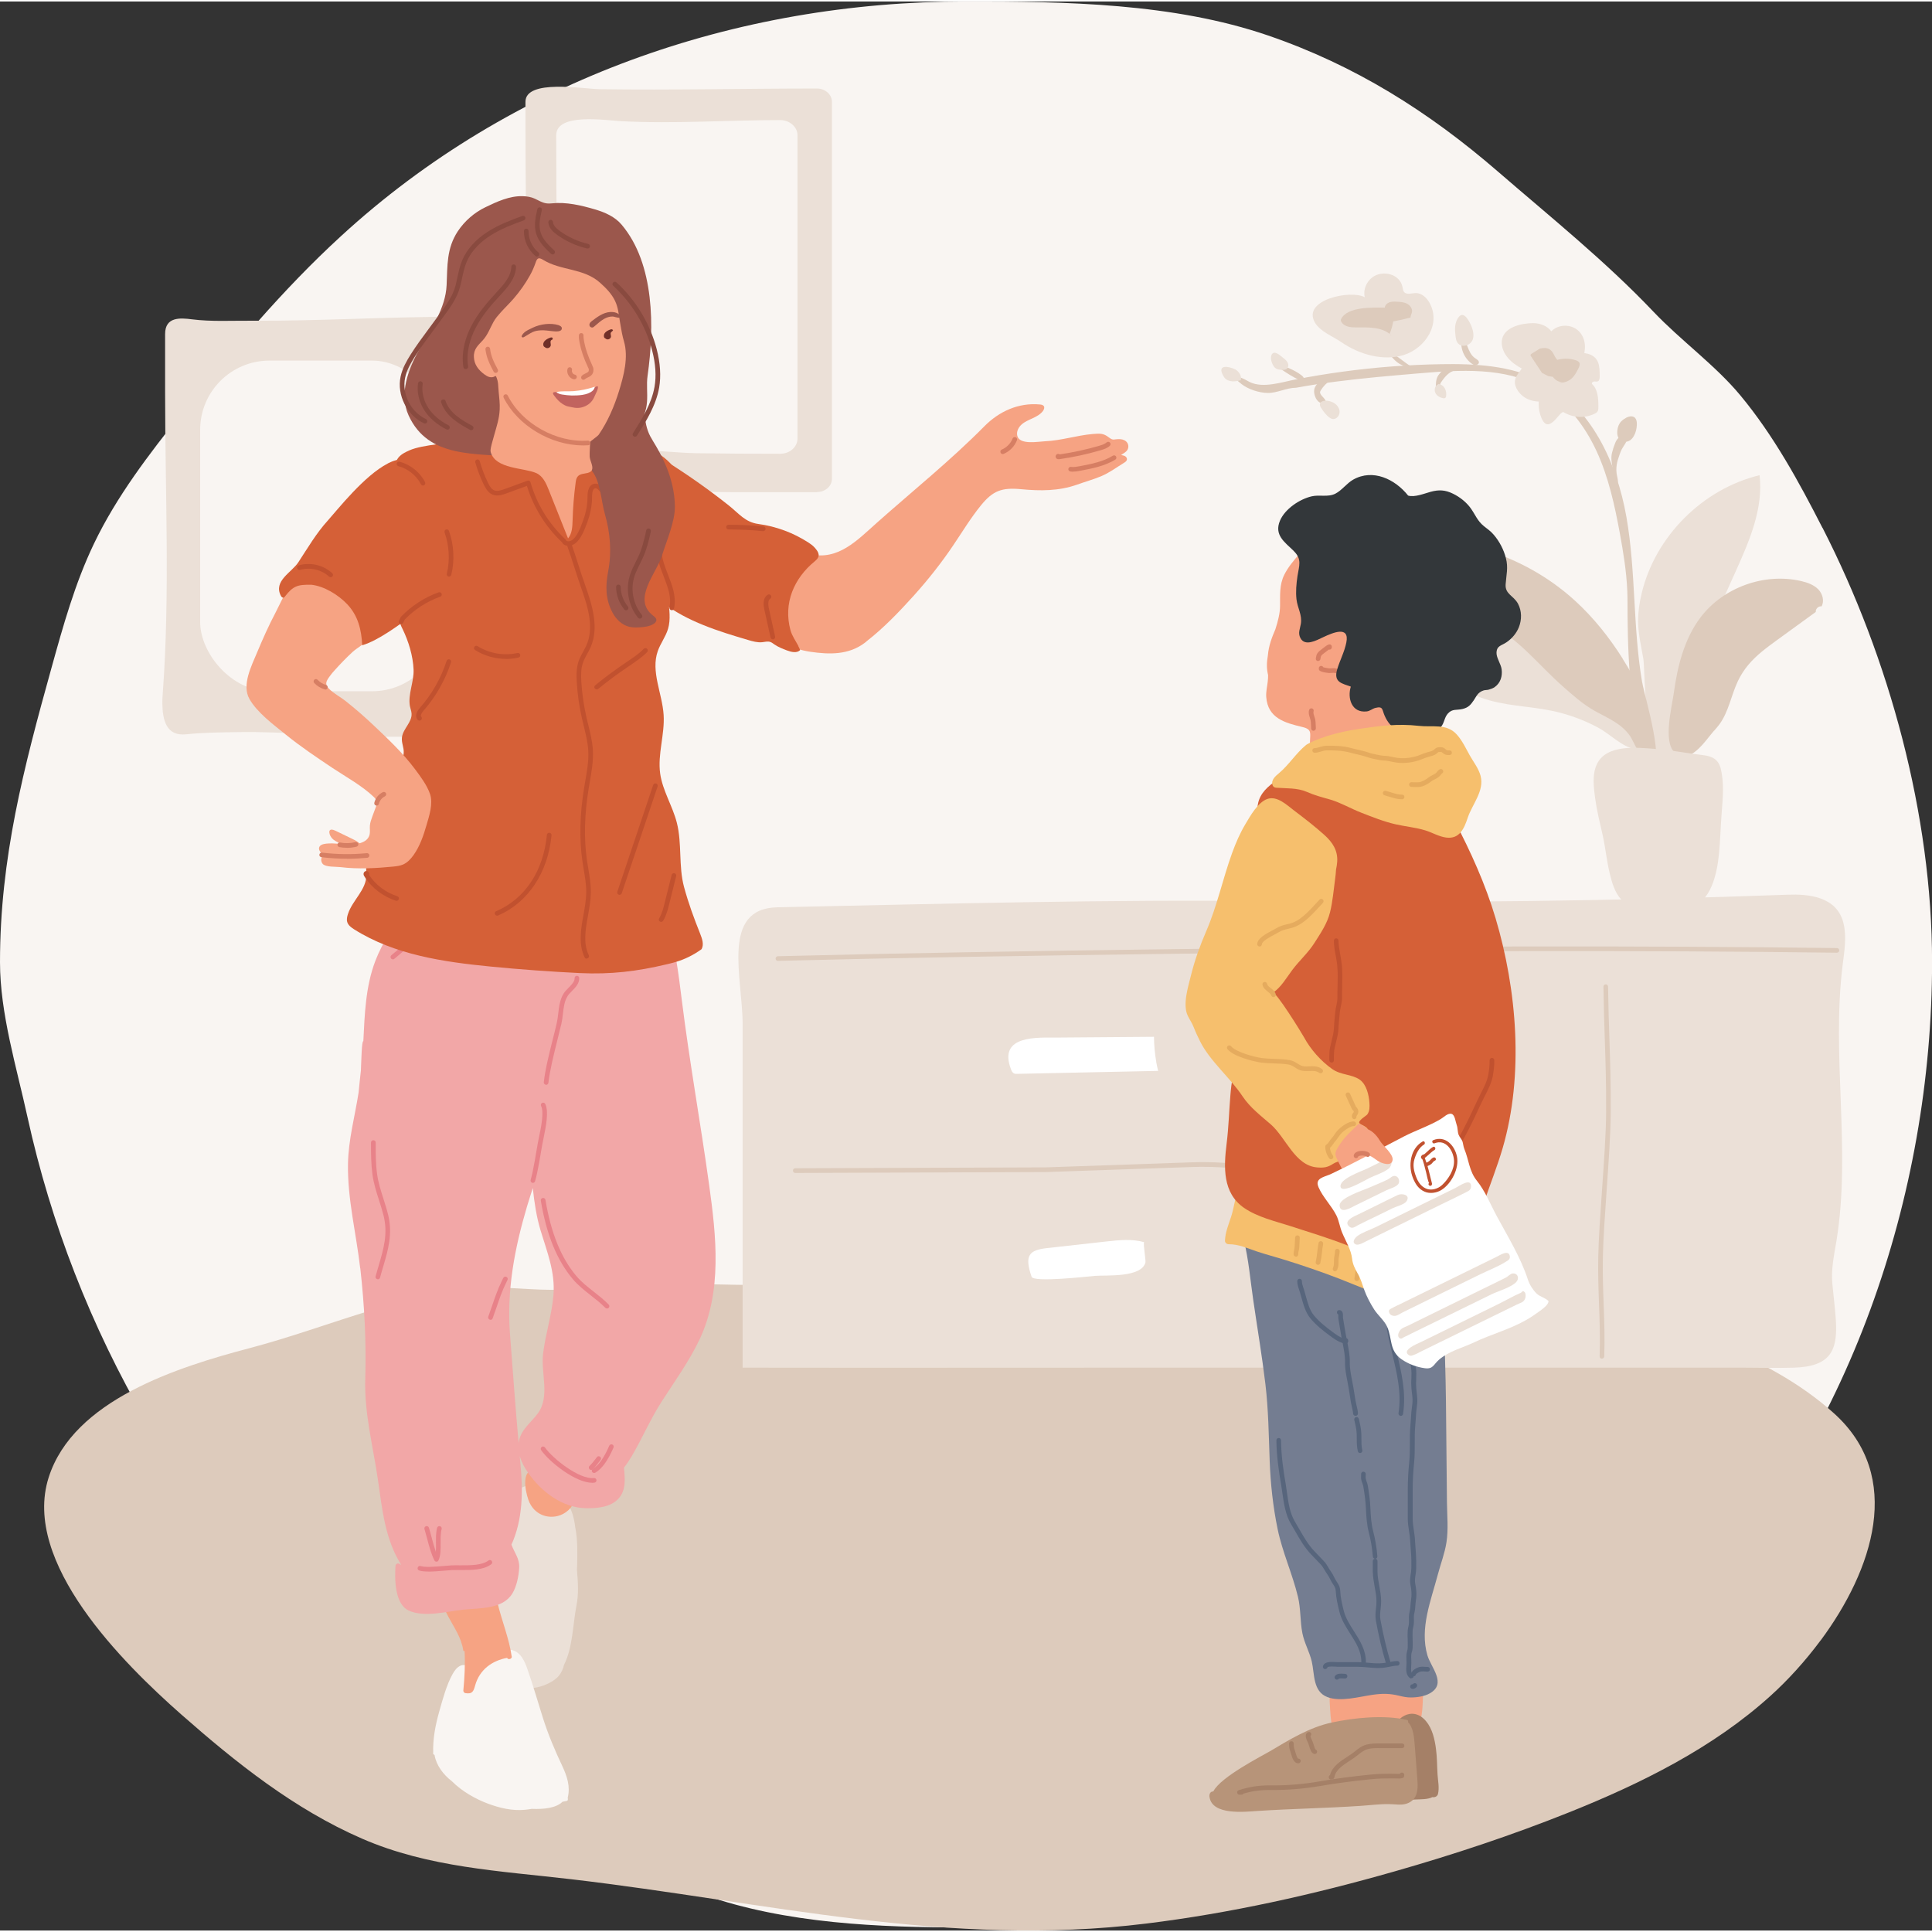 <?xml version="1.0" encoding="UTF-8"?><svg xmlns="http://www.w3.org/2000/svg" id="CANVAS68c0aef61a0ff" viewBox="0 0 279.54 279.11" aria-hidden="true" width="279px" height="279px">
  <rect x="0" y="0" width="279.54" height="279.11" fill="#333333" stroke="none"/>
  <defs><linearGradient class="cerosgradient" data-cerosgradient="true" id="CerosGradient_id0b7f6e24d" gradientUnits="userSpaceOnUse" x1="50%" y1="100%" x2="50%" y2="0%"><stop offset="0%" stop-color="#d1d1d1"/><stop offset="100%" stop-color="#d1d1d1"/></linearGradient><linearGradient/>
    <style>
      .cls-1-68c0aef61a0ff{
        fill: #d56037;
      }

      .cls-2-68c0aef61a0ff{
        fill: #f2a7a7;
      }

      .cls-3-68c0aef61a0ff{
        fill: #e88289;
      }

      .cls-4-68c0aef61a0ff{
        fill: #ddcbbc;
      }

      .cls-5-68c0aef61a0ff{
        fill: #ddcbbc;
      }

      .cls-6-68c0aef61a0ff{
        fill: #ebe0d7;
      }

      .cls-7-68c0aef61a0ff{
        fill: #c1512f;
      }

      .cls-8-68c0aef61a0ff{
        fill: #ebe0d7;
      }

      .cls-9-68c0aef61a0ff{
        fill: #c1512f;
      }

      .cls-10-68c0aef61a0ff{
        fill: #57657c;
      }

      .cls-11-68c0aef61a0ff{
        fill: #e5ab5e;
      }

      .cls-12-68c0aef61a0ff{
        fill: #fff;
      }

      .cls-13-68c0aef61a0ff{
        fill: #d67e63;
      }

      .cls-14-68c0aef61a0ff{
        fill: #33373a;
      }

      .cls-15-68c0aef61a0ff{
        fill: #c1635f;
      }

      .cls-16-68c0aef61a0ff{
        fill: #747d91;
      }

      .cls-17-68c0aef61a0ff{
        fill: #f9f5f2;
      }

      .cls-18-68c0aef61a0ff{
        fill: #9b574c;
      }

      .cls-19-68c0aef61a0ff{
        fill: #f6a383;
      }

      .cls-20-68c0aef61a0ff{
        fill: #b79479;
      }

      .cls-21-68c0aef61a0ff{
        fill: #702f28;
      }

      .cls-22-68c0aef61a0ff{
        fill: #f6bf6d;
      }

      .cls-23-68c0aef61a0ff{
        fill: #a58067;
      }

      .cls-24-68c0aef61a0ff{
        fill: #894a3f;
      }
    </style>
  </defs>
  <g id="Getting_bad_marks68c0aef61a0ff" data-name="Getting bad marks">
    <path class="cls-17-68c0aef61a0ff" d="M263.7,76.15c9.69,18.95,15.85,41.58,15.85,62.84,0,33.71-12.01,69.18-35.51,93.8-11.49,12.03-26.26,20.33-40.79,28.44-19.17,10.7-41.32,17.44-63.48,17.44-12.55,0-26.06-.54-38.02-4.75-10.33-3.64-22.08-7.46-31.46-13.18-5.28-3.22-9.83-7.48-14.34-11.7-7.81-7.32-14.32-15.57-21.06-23.79-10.14-12.36-18.27-26.35-24.07-41.24-2.86-7.33-5.15-14.89-6.84-22.58C2.4,154.18,0,146.44,0,139c0-15.04,3.43-28.13,7.43-42.51,1.7-6.13,3.41-12.29,6.16-18.03,3.29-6.87,7.97-12.96,12.72-18.92,7.16-8.99,14.57-17.84,23.05-25.61C73.99,11.32,106.41,0,139.77,0c14.39,0,29.99.22,43.71,4.92,12.57,4.31,23.23,11.01,33.29,19.72,7.57,6.55,15.57,12.98,22.46,20.24,4,4.21,8.95,7.74,12.57,12.1,4.82,5.8,8.47,12.49,11.89,19.18Z"/>
    <path class="cls-4-68c0aef61a0ff" d="M263.45,237.11c7.49-10.12,12.11-23.66,1.9-32.84-9.84-8.86-24.11-12.86-36.74-16.26-4.82-1.3-9.67-2.6-14.65-3.13-7.32-.77-14.7.16-22.05.32-8.31.19-16.58-.64-24.88-.84-7.78-.2-15.38.84-23.13,1.07-16.62.49-33.25.48-49.87-.05-4.43-.14-8.5.81-12.81,1-4.02.18-8.09-.54-12.19-.2-11.54.96-21.81,5.73-32.82,8.64-10.48,2.76-25.59,7.5-29.17,18.74-3.92,12.31,10.78,26.88,19.2,34.3,7.88,6.94,16.33,13.69,26.13,17.95,9.65,4.2,19.94,4.67,30.28,5.88,28.21,3.3,54.53,9.95,83.22,6.41,12.19-1.5,24.19-4.19,35.97-7.56,8.51-2.43,16.92-5.22,25.12-8.5,10.55-4.22,20.9-9.36,29.23-16.9,2.46-2.22,4.98-4.97,7.25-8.03Z"/>
    <g>
      <g>
        <path class="cls-8-68c0aef61a0ff" d="M118.18,71h-11.79c-6.86,0-13.7-.61-20.56-.36-2.51.09-9.06,1.96-9.91-1.27-.3-1.16.17-2.87.22-4.08.06-1.52.1-3.03.12-4.55.15-14.3-.23-28.64-.23-42.95v-3.28c0-3.33,8.43-1.85,10.74-1.82,10.48.15,20.93-.1,31.42-.1,1.2,0,2.18.86,2.18,1.91v54.57c0,1.06-.97,1.91-2.18,1.91Z"/>
        <g>
          <path class="cls-8-68c0aef61a0ff" d="M65.72,106.38h-11.31c-6.55,0-13.09-.77-19.69-.67-2.58.04-5.2.05-7.77.32-2.9.31-3.43-2.05-3.46-4.52,0-.47.02-.93.06-1.4,1.06-14.35.34-29.06.34-43.51v-8.48c0-2.53,2.18-2.35,3.91-2.13,2.76.35,5.71.18,8.49.2,9.82.06,19.6-.57,29.42-.57,2.51,0,2.54,2.6,2.65,4.43.17,2.98.31,5.96.21,8.95-.16,4.76-.9,9.51-.75,14.28.15,4.67.4,9.3.4,13.99v16.59c0,1.38-1.12,2.5-2.51,2.5Z"/>
          <rect class="cls-17-68c0aef61a0ff" x="28.96" y="51.96" width="34.91" height="47.84" rx="10.02" ry="10.02"/>
        </g>
        <path class="cls-17-68c0aef61a0ff" d="M112.88,65.44c-4.02,0-8.05-.02-12.07-.08-3.25-.05-6.85-.62-10.03-.23-2,.25-3.99.64-6.03.6-2.94-.06-3.98-1-4.2-3.62-.13-1.6.24-3.2.4-4.81.17-1.68.11-3.38.05-5.06-.38-10.97-.52-21.89-.52-32.88,0-3.3,7.14-2.16,9.43-2.04,7.61.4,15.34-.16,22.97-.16,1.38,0,2.51.99,2.51,2.2v43.88c0,1.22-1.12,2.2-2.51,2.2Z"/>
      </g>
      <g>
        <path class="cls-8-68c0aef61a0ff" d="M224.54,102.63c-3.41-.7-6.98-.7-10.24-1.9-5.7-2.1-9.5-7.54-11.93-13.11,2.37-1.8,5.74-1.12,8.58-.23,4.31,1.36,8.52,3.03,12.58,4.99,4.01,1.94,7.94,4.21,10.99,7.45,1.35,1.43,7.27,9.3,2.06,8.35-1.93-.35-3.62-2.19-5.32-3.1-2.1-1.13-4.37-1.96-6.71-2.45Z"/>
        <path class="cls-5-68c0aef61a0ff" d="M234.79,95.09c-1.93-3.06-4.21-5.93-6.88-8.37-7.47-6.83-18.09-10.09-28.1-8.57-.63.1-1.19.52-1.37,1.13-.28.89.39,1.43,1,1.87,3.51,2.54,7.05,5.11,11.03,6.82,1.83.79,3.74,1.39,5.49,2.33,3.99,2.15,6.77,5.81,10.11,8.75,1.49,1.31,2.9,2.59,4.61,3.56,1.88,1.06,3.91,1.83,5.18,3.68.53.77,1.49,3.45,2.62,3.51,1.45.08.89-3.35.74-4.34-.56-3.71-2.46-7.22-4.44-10.36Z"/>
        <path class="cls-8-68c0aef61a0ff" d="M239.39,108.17c-1.51-3.43-1.39-11.74-1.62-13.07-.28-1.65-.67-3.3-.74-4.97-.06-1.51.15-3.02.5-4.49,1.96-8.24,8.82-15.11,17.06-17.1.57,4.79-1.45,9.46-3.43,13.86-1.48,3.3-2.96,6.59-4.45,9.89-1.51,3.35-2.33,6.52-2.43,10.15-.06,2.13-.29,5.33-2.17,6.75-1.25.94-2.12.35-2.72-1.02Z"/>
        <path class="cls-5-68c0aef61a0ff" d="M248.01,105.52c.27-.3.53-.61.77-.93,1.35-1.84,1.7-4.21,2.68-6.27.39-.82.89-1.6,1.47-2.3,1.2-1.45,2.73-2.56,4.25-3.67,1.85-1.34,3.7-2.68,5.54-4.02-.05-.45.4-.88.84-.81.44-.79.14-1.84-.49-2.48-.64-.64-1.53-.96-2.41-1.17-5.34-1.26-11.33.89-14.63,5.27-2.35,3.12-3.32,7.06-3.85,10.93-.28,2.01-1.59,7.05.13,8.59,2.18,1.96,4.46-1.76,5.69-3.15Z"/>
        <path class="cls-5-68c0aef61a0ff" d="M237.6,98.5c-1.35-7.89-.89-16.01-2.27-23.89-1.38-7.88-5.12-16-12.25-19.66-4.44-2.29-9.63-2.56-14.62-2.47-4.74.08-9.48.44-14.17,1.08-2.31.31-4.6.69-6.89,1.14-1.96.38-4.62,1.29-6.54.38-.53-.25-1.02-.63-1.61-.7-.28-.03-.56,0-.82.11.46.18.82.56,1.21.87.99.77,2.53,1.26,3.78,1.28,1.37.03,2.69-.75,4.09-.75,1.95-.36,3.91-.65,5.88-.9,3.94-.51,7.89-.84,11.85-1.18,6.02-.51,12.46-.94,17.74,2.01,3.62,2.02,6.28,5.47,8.02,9.23,1.74,3.76,2.63,7.85,3.38,11.93.5,2.74.95,5.49,1.07,8.27.05,1.21.03,2.41.04,3.62.06,7.37.54,16.04,3.28,22.95,2.38-1.17-.79-11.09-1.16-13.31Z"/>
        <path class="cls-8-68c0aef61a0ff" d="M219.41,54.24c.13-.25.3-.48.47-.71.1-.14.21-.28.31-.42-.74-.4-1.45-.88-2-1.53-.57-.66-.96-1.53-.9-2.41.15-2.07,2.92-2.63,4.52-2.63.99,0,2.04.37,2.65,1.18,1.08-1.11,3.06-1.07,4.09.1.44.49.7,1.14.76,1.81.07.76-.11,1.52-.32,2.25-.76,2.54-2.09,5.18-4.85,5.85-1.64.4-3.52.1-4.53-1.42-.28-.42-.48-.93-.41-1.44.03-.23.11-.44.21-.64Z"/>
        <path class="cls-8-68c0aef61a0ff" d="M224.43,52.66c.05-.08.1-.16.15-.24.21-.09.43-.17.64-.26-.17-.26.15-.58.44-.64.29-.05.65-.07.76-.37.29-.76,3.11-.3,3.61-.09,1.34.55,1.44,1.67,1.43,3.2,0,.25-.03.56-.23.68-.16.1-.36.03-.55.04-.18,0-.41.17-.34.36.85.74.93,2.1.93,3.3,0,.23,0,.47-.11.66-.1.17-.27.27-.44.35-1.41.68-3.12.6-4.47-.22-.58-.35-2.32,3.89-3.41.29-.39-1.27-.23-3.11.38-4.2.13-.24.1-.55.14-.83.06-.44.3-.83.53-1.19.18-.28.36-.56.53-.84Z"/>
        <path class="cls-5-68c0aef61a0ff" d="M224.01,54.2c-.3-.15-.6-.31-.9-.46-.53-.8-1.05-1.59-1.58-2.39-.05-.07-.1-.15-.07-.23.02-.07.09-.12.15-.16.4-.25.8-.49,1.2-.74.49-.11,1.04-.15,1.45.14.59.4.67,1.29,1.27,1.68.04.17-.13.36-.3.33.43.4.71.97.78,1.56-.49.03-.97.16-1.41.37l-.59-.1Z"/>
        <path class="cls-5-68c0aef61a0ff" d="M225.54,55.15c.68.07,1.4-.17,1.9-.64.42-.39.69-.92.95-1.44.13-.26.26-.57.12-.82-.1-.18-.31-.27-.5-.34-1.01-.33-2.14-.3-3.13.09-.07.13-.15.25-.22.38-.08.13-.15.26-.21.4-.43,1.04.55,2.37,1.67,2.28l-.57.09Z"/>
        <path class="cls-5-68c0aef61a0ff" d="M201.88,51.96c.65.62,1.56,1.02,2.45.9-.19.03-1.63-1.1-1.88-1.27-.69-.46-1.21-.9-1.56-1.67-.37.66.53,1.6.99,2.05Z"/>
        <path class="cls-5-68c0aef61a0ff" d="M208.11,54.09c-.38.57-.37,1.3-.36,1.98,0,.38.68,1.44.7.61,0-.27,0-.55-.05-.82-.02-.16-.06-.33-.02-.49.03-.14.11-.26.2-.38.55-.8,1.29-1.63,2.26-1.65,0-.13.07-.26.19-.33-.2.12-1.22-.22-1.64-.05-.48.2-1,.7-1.28,1.13Z"/>
        <path class="cls-5-68c0aef61a0ff" d="M191.26,58.12c.18.02.38-.03.59-.16-.05-.45-.51-.72-.75-1.11-.06-.1-.11-.22-.1-.34.01-.09.06-.18.11-.26.34-.55.8-1.03,1.34-1.4.79-.53-.84-.27-1.18-.06-.52.33-1.03.79-1.12,1.4-.1.7.35,1.85,1.11,1.92Z"/>
        <path class="cls-5-68c0aef61a0ff" d="M187.95,54.73c.22.08.39.12.49.08,1.01-.4-1.72-1.68-2-1.78-.36-.12-1.83-.34-.85.33.3.2,1.6,1.08,2.37,1.37Z"/>
        <path class="cls-8-68c0aef61a0ff" d="M184.34,52.85c.1.12.22.23.36.3.16.08.34.11.52.13.37.05.8.07,1.04-.21.19-.22.18-.56.05-.82-.13-.26-.36-.46-.59-.64-.49-.38-1.27-1.17-1.69-.57-.33.48,0,1.41.31,1.8Z"/>
        <path class="cls-8-68c0aef61a0ff" d="M192.37,60.21c.14.1.28.17.42.19.63.11,1.14-.58,1.02-1.22-.33-1.77-3.57-1.86-2.68-.41.23.38.74,1.1,1.24,1.44Z"/>
        <path class="cls-8-68c0aef61a0ff" d="M176.93,54.04c.07.14.15.28.25.41.26.32.69.48,1.1.51.42.03.83-.06,1.24-.15.18-.6-.22-1.24-.76-1.56-1.01-.5-2.63-.74-1.83.79Z"/>
        <path class="cls-8-68c0aef61a0ff" d="M208.05,55.41c-.43.19-.57.78-.38,1.2.19.42.64.69,1.1.78.13.03.3.03.39-.07.05-.06.07-.14.08-.21.05-.39,0-.8-.19-1.14-.2-.34-.55-.6-.94-.62l-.05.05Z"/>
        <path class="cls-5-68c0aef61a0ff" d="M233.39,64.75c.04-.11.07-.21.11-.32.07-.19.14-.38.21-.57.25-.69,1.05-1.45,1.72-.73,0,.62-.49,1.11-.78,1.66-.12.23-.21.48-.3.73-.17.48-.34.97-.42,1.47-.09.54-.08,1.11.04,1.65.09.43.24.93-.03,1.28-.08,0-.17,0-.25,0-.14-.93-.28-1.85-.43-2.78-.07-.48-.15-.96-.09-1.44.04-.33.13-.64.23-.95Z"/>
        <path class="cls-5-68c0aef61a0ff" d="M234.96,60.43c.45-.32,1.02-.54,1.45-.31.51.28.45,1.09.38,1.59-.15,1.05-.86,2.38-2.12,1.88-.93-.37-.76-1.89-.31-2.57.12-.19.34-.41.6-.59Z"/>
        <path class="cls-5-68c0aef61a0ff" d="M213.3,52.62c-1.34-.72-2.11-2.36-1.8-3.85.19-.11.42-.15.63-.12.02.14.11.27.23.34-.26.18-.17.57-.06.86.25.66.54,1.37,1.13,1.76.25.17.59.35.55.65-.05.34-.51.38-.85.34l.17.02Z"/>
        <path class="cls-8-68c0aef61a0ff" d="M213.18,48.49c-.02.26-.1.51-.25.72-.51.73-1.71.88-2.14,0-.11-.22-.14-.47-.18-.71-.06-.5-.12-1.01-.06-1.52s.23-1.01.57-1.39c.08-.09.17-.17.29-.21.32-.11.65.17.85.45.46.62,1.01,1.75.92,2.67Z"/>
        <path class="cls-8-68c0aef61a0ff" d="M194.06,49.28c-1.22-.84-3.04-1.51-3.81-2.83-1.9-3.28,5.17-4.78,7.22-3.66-.27-1.06.23-2.24,1.11-2.89,1.44-1.07,3.96-.53,4.35,1.43.05.23.06.48.2.67.36.49,1.12.2,1.73.19.85,0,1.56.66,1.97,1.4,1.74,3.12-.66,6.6-3.72,7.56-2.93.91-6.4-.04-9.05-1.87Z"/>
        <path class="cls-5-68c0aef61a0ff" d="M200.36,44.3c.03-.37.35-.66.69-.78.35-.12.73-.1,1.09-.08.5.03,1.01.06,1.45.29s.79.71.71,1.2c-.05.27-.22.52-.21.8-.84.22-1.66.41-2.51.56-.1.62-.27,1.22-.52,1.8.07.12.17.21.29.27-1.27-1.31-3.35-1.21-5.17-1.2-.77,0-1.68-.1-2.08-.77-.08-.13-.13-.29-.06-.43.88-1.84,4.62-1.68,6.32-1.66Z"/>
        <path class="cls-8-68c0aef61a0ff" d="M248.98,111.01c-.34-1.33-1.22-1.81-2.52-1.96-2.29-.26-4.57-.73-6.87-.9-2.62-.19-7.08-.74-8.51,2.15-.75,1.51-.49,3.46-.27,5.06.24,1.74.66,3.43,1.05,5.13.43,1.89.6,3.82,1.06,5.71.3,1.24.73,2.77,1.67,3.75.33.49.76.9,1.33,1.12,1.24.48,2.73.47,4.04.48,1.45.01,2.98-.02,4.39-.37,3.26-.79,4.09-5.06,4.37-7.87.19-1.93.23-3.88.38-5.81.16-2.11.4-4.41-.13-6.49Z"/>
      </g>
      <g>
        <path class="cls-6-68c0aef61a0ff" d="M264.69,195.82c-.87,1.12-2.42,1.77-5.1,1.85-2.45.08-4.91,0-7.36,0-29,0-58,0-87,0-19.26,0-38.52.03-57.78,0v-49.7c0-6.71-3.21-16.74,5.03-16.91,24.01-.51,48-1.16,72-.89,24.74.28,49.48-.03,74.21-.93,2.87-.1,7.09.18,8.05,4.15.47,1.95.12,4.03-.13,6.04-1.64,13.19,1.24,26.79-.89,39.88-.34,2.05-.8,4.12-.6,6.2.43,4.63,1.16,8.25-.42,10.3Z"/>
        <path class="cls-4-68c0aef61a0ff" d="M112.56,138.82c-.18,0-.33-.15-.34-.33,0-.19.14-.34.33-.35,18.81-.47,35.76-.74,57.01-1.02,35.63-.47,68.01-.52,96.23-.16.19,0,.33.16.33.34,0,.18-.15.33-.34.33h0c-28.21-.36-60.58-.3-96.21.16-21.25.28-38.19.55-57,1.02h0Z"/>
        <path class="cls-4-68c0aef61a0ff" d="M197.63,192.78c-.18,0-.32-.14-.34-.32-1.06-16.51-1.29-33.26-.69-49.8,0-.19.17-.34.35-.32.19,0,.33.16.32.35-.61,16.51-.38,33.25.68,49.73.01.19-.13.35-.31.36,0,0-.01,0-.02,0Z"/>
        <path class="cls-12-68c0aef61a0ff" d="M167.3,153.43c-.21-1.19-.32-2.41-.33-3.63-4.67.04-9.34.07-14,.11-2.73.02-8.63-.44-6.69,4.59.08.22.19.44.37.56.17.11.36.11.55.1,6.79-.14,13.58-.28,20.37-.43-.11-.43-.2-.87-.28-1.31Z"/>
        <path class="cls-12-68c0aef61a0ff" d="M165.53,180.19c.06.8.25,2.07.21,2.23-.54,2.26-5.69,1.84-7.32,1.97-.96.08-8.86.99-9.16.13-1.08-3.14-.33-3.86,2.24-4.15,2.87-.32,5.74-.64,8.61-.96,1.82-.2,3.68-.4,5.46.11-.08-.02-.08.26-.05.66Z"/>
        <path class="cls-4-68c0aef61a0ff" d="M190.54,169.5s-.01,0-.02,0l-13.85-.81c-1.39-.08-2.8-.1-4.19-.05l-21.15.73-36.26.13h0c-.19,0-.34-.15-.34-.34,0-.19.15-.34.34-.34l36.25-.13,21.13-.73c1.41-.05,2.85-.03,4.25.05l13.85.81c.19.01.33.17.32.36-.01.18-.16.32-.34.32Z"/>
        <path class="cls-4-68c0aef61a0ff" d="M231.78,196.37s0,0-.01,0c-.19,0-.33-.16-.32-.35.09-2.66,0-5.15-.09-7.56-.08-2.19-.16-4.45-.11-6.87.06-2.72.3-6.11.55-9.7.28-3.97.57-8.07.59-11.15.02-4.04-.08-7.16-.19-10.46-.08-2.37-.16-4.81-.2-7.73,0-.19.15-.34.33-.34.17,0,.34.15.34.33.04,2.91.12,5.35.2,7.71.11,3.31.21,6.43.19,10.48-.02,3.1-.31,7.22-.59,11.2-.25,3.59-.49,6.97-.55,9.67-.05,2.4.03,4.65.11,6.83.09,2.42.18,4.93.09,7.61,0,.18-.16.33-.34.33Z"/>
      </g>
    </g>
    <g>
      <g>
        <g>
          <path class="cls-19-68c0aef61a0ff" d="M183.45,94.61c-.17.96-.21,1.91.03,2.85,0,.3-.01.61-.05.92-.08.75-.27,1.47-.22,2.24.22,3.1,2.73,3.76,5.25,4.36,1.36.33,1.12.85,1.08,2.05-.02.61,0,1.2.12,1.8.23,1.1.77,2.14,1.71,2.79,1.25.88,2.91.9,4.35,1.2,1.43.3,2.86.77,4.32.88,2.42.18,4.39-.63,4.59-3.26.28-3.76.75-7.6.85-11.36.16-6.1-2.5-13.61-7.07-17.82-2.12-1.95-8.44-5.23-10.38-1.41-.01.03-.02.06-.03.09-.81.94-1.63,1.91-2.17,2.99-.73,1.46-.6,2.95-.62,4.53-.01,1.1-.31,2.22-.67,3.36-.52,1.21-.98,2.41-1.09,3.79Z"/>
          <path class="cls-13-68c0aef61a0ff" d="M190.72,95.43s-.04,0-.07,0c-.18-.04-.3-.21-.26-.4,0-.04.01-.08.02-.12.03-.18.07-.41.21-.61.17-.25.44-.45.68-.63l.2-.15c.4-.32.64-.48.84-.5.1,0,.19.02.25.08.07.06.11.15.11.24v.1c0,.19-.15.34-.33.34-.05,0-.07,0-.1-.01-.08.06-.21.15-.36.27l-.22.17c-.2.15-.42.31-.53.47-.05.07-.07.2-.09.33,0,.05-.02.09-.02.14-.03.16-.17.27-.33.27Z"/>
          <path class="cls-13-68c0aef61a0ff" d="M193.29,97.19s-.08,0-.11-.02c-.13-.05-.31-.04-.5-.02-.18.01-.4.03-.6-.01-.06-.01-.13-.02-.2-.03-.29-.04-.66-.1-.91-.27-.1-.06-.15-.17-.15-.29v-.09c0-.18.16-.33.34-.33h0c.13,0,.25.08.3.2.15.05.35.08.52.11.08.01.16.02.23.04.12.02.27.01.43,0,.24-.02.51-.04.77.06.18.06.27.25.2.43-.05.14-.18.22-.32.22Z"/>
          <path class="cls-13-68c0aef61a0ff" d="M190.05,105.52c-.17,0-.32-.13-.34-.31-.01-.15-.02-.3-.02-.46-.01-.29-.02-.58-.08-.82-.02-.09-.05-.18-.08-.27-.11-.34-.25-.76-.11-1.16.06-.18.25-.27.43-.21.18.06.27.25.21.43-.07.19.02.46.11.73.04.11.07.21.1.31.08.31.09.64.1.96,0,.14.01.29.02.42.02.19-.12.35-.31.37-.01,0-.02,0-.03,0Z"/>
        </g>
        <path class="cls-14-68c0aef61a0ff" d="M187.17,79.49c1.26,1.23.79,2.13.56,3.66-.16,1.1-.27,2.25-.14,3.36.15,1.27.84,2.23.63,3.54-.12.73-.44,1.31-.07,2.04.65,1.27,2.29.37,3.3-.11,1.45-.68,3.84-1.69,3.35.77-.27,1.36-.93,2.57-1.32,3.87-.57,1.9.69,2.04,1.97,2.51-.52,1.67.11,3.83,2.29,3.59.49-.05.82-.4,1.27-.51,1.13-.28.95.25,1.32,1.1.41.96,1.08,1.85,2.11,2.15.64.18,1.17,0,1.82-.05.98-.08,1.77.27,2.69.27.62,0,1.12-.22,1.53-.7.51-.59.49-1.37,1.01-1.95.65-.73,1.28-.45,2.15-.67.83-.21,1.15-.59,1.61-1.27.39-.58.57-1.14,1.42-1.41.22-.07.5-.04.73-.11.32-.09.61-.19.88-.38.84-.6,1.12-1.58.99-2.57-.1-.76-.76-1.65-.74-2.38.03-1.05.7-1.01,1.47-1.54.77-.53,1.41-1.28,1.76-2.15.44-1.1.44-2.37-.13-3.43-.64-1.17-1.88-1.36-1.78-2.79.09-1.34.4-2.4.04-3.78-.31-1.23-.93-2.42-1.75-3.38-.46-.55-.91-.83-1.44-1.26-.94-.77-1.21-1.6-1.87-2.54-.64-.91-1.59-1.66-2.59-2.15-1.14-.56-2.04-.6-3.23-.28-.88.24-2.34.84-3.27.55-1.88-2.37-5.09-3.93-7.96-2.3-.94.54-1.61,1.53-2.56,2.02-1.07.55-2.3.12-3.44.39-1.75.41-3.86,1.82-4.58,3.52-.87,2.07.66,3.09,1.96,4.35Z"/>
      </g>
      <g>
        <g>
          <path class="cls-19-68c0aef61a0ff" d="M200.89,247.9c.54,1.74,2.63,1.19,3.98,1.38.27.04.53-.06.61-.35.38-1.41.38-2.82.42-4.25.05-.26.09-.51.08-.76-.06-.96-.96-1.19-1.78-1.08,0,0-.02,0-.02,0-1.09-.28-2.9.22-3.35,1.25-.42.98-.24,2.81.07,3.8Z"/>
          <path class="cls-23-68c0aef61a0ff" d="M201.4,256.39c-.01.92-.53,2.59.23,3.32.7.67,2.43.47,3.28.44.6-.03,1.68.01,2.34-.34.1.02.2.03.3,0,.03,0,.05-.01.08-.02.2-.04.38-.23.43-.43.22-.94,0-1.85-.06-2.8-.08-1.25-.06-2.5-.23-3.74-.18-1.37-.52-2.9-1.43-3.99-1.97-2.36-4.69-.48-5.07,2.04-.28,1.83.16,3.69.14,5.52Z"/>
        </g>
        <g>
          <path class="cls-19-68c0aef61a0ff" d="M192.55,248.3c.06.7.15,1.43.73,1.91.91.73,2.48.49,3.52.4,1.7-.14,3.37-.45,5.08-.49.3,0,.55-.25.55-.55.02-1.23.15-2.6.06-3.9.15-1.17.06-2.4-1.05-2.79-.93-.32-2.33-.04-3.28,0-1.71.09-3.4.25-5.11.26-.36,0-.58.28-.62.62-.14,1.49,0,3.04.11,4.53Z"/>
          <g>
            <path class="cls-20-68c0aef61a0ff" d="M175,259.77c.37,2.72,5.14,2.16,6.97,2.04,4.94-.32,9.89-.4,14.83-.73,1.38-.09,2.78-.28,4.17-.26.82,0,1.7.19,2.5-.05,1.61-.5,1.74-1.99,1.61-3.44-.14-1.7-.24-3.4-.39-5.1-.09-.99-.17-2.5-.97-3.26.06-.12.01-.29-.14-.33-3.33-.76-7.58-.33-10.9.38-3.23.69-6.15,2.5-8.95,4.16-1.03.61-7.17,3.73-8.17,5.8-.04,0-.08.02-.13.02-.37.05-.48.48-.44.78Z"/>
            <path class="cls-23-68c0aef61a0ff" d="M179.34,259.46c-.16,0-.29-.11-.33-.26-.04-.17.06-.34.22-.39,1.52-.5,2.95-.72,4.65-.7,2.33.03,4.77-.18,7.07-.58,2.23-.39,4.56-.7,7.34-.98,1.17-.12,2.33-.13,3.4-.12.11,0,.22,0,.34.01.18.01.36.02.52,0,.06-.13.2-.2.35-.18.18.03.31.2.28.38l-.02.14c-.02.13-.11.23-.23.27-.3.09-.64.07-.94.06-.2-.01-.37-.01-.55-.01-.99,0-2.03.01-3.08.12-2.76.28-5.07.59-7.29.97-2.34.41-4.83.61-7.19.59-1.45-.02-2.69.15-3.96.52-.06.09-.17.16-.29.15-.08,0-.16,0-.25.01-.01,0-.03,0-.04,0Z"/>
            <path class="cls-23-68c0aef61a0ff" d="M192.59,257.26c-.16,0-.3-.11-.33-.27-.03-.15.04-.3.18-.37.31-1.23,1.46-1.98,2.48-2.64.37-.24.72-.47,1.01-.7l.05-.04c.53-.43,1.03-.84,1.75-1.03.69-.18,1.39-.17,2.07-.17h.21c.69,0,1.38,0,2.07,0h.78c.19,0,.34.15.34.34s-.15.34-.34.34h-.78c-.69,0-1.38,0-2.07,0h-.21c-.63-.01-1.29-.02-1.89.14-.58.16-1.01.5-1.5.9l-.05.04c-.32.26-.68.49-1.06.74-1.01.66-2.06,1.34-2.23,2.4-.02.14-.13.25-.26.28l-.14.03s-.05,0-.07,0Z"/>
            <path class="cls-23-68c0aef61a0ff" d="M190.23,253.57s-.05,0-.08-.01c-.42-.1-.59-.67-.75-1.21-.04-.14-.08-.26-.11-.34-.02-.04-.04-.09-.07-.14-.19-.38-.54-1.08-.02-1.43.15-.11.36-.07.47.08.1.15.07.34-.06.45-.01.13.16.48.22.6.03.07.06.13.08.17.04.1.09.25.14.41.06.2.2.66.3.77.16.06.26.23.21.4-.04.15-.18.25-.33.25Z"/>
            <path class="cls-23-68c0aef61a0ff" d="M187.84,254.91c-.66,0-.89-.85-1.05-1.42-.03-.12-.06-.22-.09-.29-.17-.44-.17-.7-.18-1.1v-.04c0-.19.14-.34.33-.34.19,0,.34.14.34.33v.04c0,.37.01.54.13.87.03.09.07.21.11.35.23.85.37.93.41.93.19-.02.35.13.36.31.01.19-.13.35-.31.36-.02,0-.04,0-.06,0Z"/>
          </g>
        </g>
        <g>
          <path class="cls-16-68c0aef61a0ff" d="M179.97,179.23c.7,2.81.93,5.72,1.35,8.58.59,4.08,1.28,8.14,1.77,12.23.44,3.71.48,7.39.62,11.11.12,3.31.48,6.63,1.15,9.88.7,3.37,2.14,6.47,2.94,9.79.42,1.74.3,3.52.64,5.26.28,1.43,1.03,2.7,1.36,4.11.42,1.81.14,4.33,2.25,5.14,1.91.74,4.65-.06,6.58-.33,1.42-.2,2.45-.19,3.81.14.57.14,1.12.26,1.71.25.9,0,1.99-.16,2.77-.62,2.43-1.41.13-3.71-.39-5.48-1.14-3.9.52-7.94,1.51-11.69.41-1.55,1.01-3.09,1.25-4.67.29-1.89.09-3.82.07-5.72-.04-4.02-.09-8.04-.12-12.05-.04-7.43-.36-14.84-.55-22.26.05-.08.08-.17.08-.28,0-.3-.03-.57-.11-.83,0-.23-.01-.46-.02-.68,0-.24-.29-.3-.42-.17-1.1-1.46-3.58-2.21-5.05-2.82-3.74-1.55-7.68-2.46-11.58-3.51-2.93-.79-5.79-1.97-8.73-2.68-1.55-.37-3.35-.53-3.73,1.39-.37,1.89.38,4.09.83,5.91Z"/>
          <g>
            <path class="cls-10-68c0aef61a0ff" d="M204.19,242.64c-.07,0-.15-.02-.21-.07-.58-.45-.53-1.18-.49-1.77,0-.14.02-.28.02-.4,0-.14,0-.28-.01-.42-.01-.27-.02-.55,0-.82.02-.18.06-.34.1-.5.04-.14.07-.27.08-.41.02-.4,0-.81,0-1.23-.02-.42-.03-.86,0-1.29.01-.22.06-.41.1-.6.04-.18.08-.35.08-.52,0-.2,0-.4,0-.6v-.27c0-.29.04-.54.1-.78.03-.15.06-.29.08-.44.02-.16.03-.31.04-.46.02-.26.04-.54.09-.83.11-.6.07-1.36-.09-2.14-.12-.55-.04-1.06.04-1.56.02-.11.03-.22.05-.33.05-.39.05-.77.04-1.19,0-.14,0-.27,0-.41,0-.55-.04-1.1-.09-1.64-.03-.39-.06-.79-.08-1.2-.02-.48-.09-.95-.17-1.44-.09-.58-.18-1.18-.18-1.81,0-.92,0-1.83,0-2.75v-1.41c0-1.34.07-2.66.21-4.02.09-.88.09-1.78.09-2.66,0-.85,0-1.73.08-2.61.03-.36.06-.72.08-1.09.02-.29.04-.59.06-.88.02-.22.05-.44.08-.65.05-.39.1-.77.09-1.16-.01-.32-.05-.64-.09-.96-.05-.44-.1-.89-.1-1.36,0-.21,0-.42.02-.63.02-.54.04-1.09-.04-1.6-.14-.85-.12-1.7-.11-2.51,0-.49.01-.99-.01-1.48-.01-.27-.05-.52-.08-.79-.05-.35-.09-.71-.09-1.1,0-.19.15-.34.34-.34h0c.19,0,.34.15.34.34,0,.34.04.67.09,1.01.04.27.07.55.09.85.03.52.02,1.03.01,1.52-.01.83-.02,1.61.11,2.4.09.57.07,1.16.05,1.73,0,.2-.01.41-.02.61,0,.43.04.84.09,1.28.04.32.07.66.09,1,.02.45-.04.87-.09,1.28-.03.2-.06.41-.07.62-.02.29-.04.58-.06.87-.02.37-.05.74-.08,1.1-.08.84-.08,1.7-.07,2.54,0,.89,0,1.81-.09,2.73-.14,1.34-.21,2.63-.21,3.95v1.41c0,.92,0,1.84,0,2.76,0,.57.08,1.12.17,1.7.07.49.15,1,.17,1.51.02.39.05.79.08,1.17.04.55.09,1.12.09,1.69,0,.13,0,.26,0,.4,0,.42.01.85-.04,1.29-.02.12-.03.23-.05.35-.07.46-.14.89-.05,1.32.13.61.25,1.51.1,2.39-.05.26-.06.5-.08.76-.01.16-.02.32-.04.48-.02.19-.06.36-.09.52-.05.21-.09.4-.09.62v.26c.01.21.02.43,0,.64,0,.23-.05.44-.1.64-.04.17-.07.33-.08.5-.02.4,0,.8,0,1.22.02.43.03.87,0,1.3-.01.2-.06.38-.11.54-.04.13-.07.26-.08.38-.02.23-.01.48,0,.73,0,.15.01.3.01.45s-.01.29-.02.45c-.04.58-.05.98.23,1.19.15.11.17.33.06.47-.07.09-.17.13-.27.13Z"/>
            <path class="cls-10-68c0aef61a0ff" d="M197.3,240.62h0c-.19,0-.33-.15-.33-.34.02-1.56-.77-2.8-1.61-4.12-.63-.99-1.29-2.02-1.57-3.2-.24-1-.47-1.94-.52-2.96-.02-.45-.16-.66-.45-1.08-.15-.23-.27-.46-.38-.68-.13-.25-.25-.49-.41-.7-.15-.2-.27-.41-.39-.61-.17-.29-.33-.56-.54-.78-.45-.47-.89-.94-1.35-1.41-.99-1.02-1.7-2.26-2.38-3.46-.19-.33-.38-.67-.58-.99-.8-1.34-1.02-2.93-1.24-4.46-.06-.43-.12-.85-.19-1.26-.3-1.73-.65-4.02-.68-6.38,0-.19.15-.34.33-.34.19-.01.34.15.34.33.03,2.31.37,4.57.67,6.28.07.42.13.85.19,1.28.2,1.47.42,2.98,1.15,4.21.2.33.39.67.58,1,.67,1.16,1.35,2.37,2.28,3.32.45.47.9.94,1.35,1.42.26.27.45.59.63.9.12.2.23.39.36.56.19.26.33.53.46.8.11.21.21.42.34.61.31.46.53.8.56,1.43.04.96.26,1.87.5,2.83.26,1.07.86,2.01,1.49,3,.86,1.34,1.74,2.73,1.72,4.49,0,.18-.15.33-.34.33Z"/>
            <path class="cls-10-68c0aef61a0ff" d="M191.75,241.29s-.06,0-.09-.01c-.18-.05-.29-.23-.24-.41.19-.71,1.22-.64,1.9-.6.11,0,.21.01.28.01h1.17c.56,0,1.13,0,1.69,0h.02c.5,0,1,.05,1.49.09.74.07,1.44.13,2.14.05.26-.03.52-.08.78-.13.41-.08.83-.16,1.28-.17.19-.01.34.14.34.33,0,.19-.14.34-.33.34-.39,0-.77.08-1.16.16-.27.05-.54.11-.83.14-.76.09-1.53.02-2.28-.05-.48-.04-.98-.09-1.44-.09-.57,0-1.13,0-1.7,0h-1.16c-.08,0-.2,0-.33-.02-1.08-.07-1.2.06-1.21.1-.04.15-.18.25-.32.25Z"/>
            <path class="cls-10-68c0aef61a0ff" d="M193.43,242.81c-.07,0-.14-.02-.2-.07-.15-.11-.18-.32-.06-.47.29-.38.83-.34,1.23-.31.08,0,.15.01.21.01.19,0,.34.15.34.34,0,.19-.15.34-.34.34-.08,0-.16,0-.26-.01-.16-.01-.58-.04-.65.05-.07.09-.17.13-.27.13Z"/>
            <path class="cls-10-68c0aef61a0ff" d="M204.53,242.31s-.04,0-.06,0c-.18-.03-.31-.21-.27-.39.09-.54.97-.91,1.3-.96.24-.04.49-.02.73,0,.11,0,.22.01.33.01.19,0,.34.15.34.34s-.15.34-.34.34c-.12,0-.24,0-.37-.02-.2-.01-.41-.03-.58,0-.24.04-.69.29-.74.42-.03.16-.17.28-.33.28Z"/>
            <path class="cls-10-68c0aef61a0ff" d="M204.37,244.15h0c-.19,0-.34-.15-.33-.34,0-.19.15-.33.34-.33,0,0,0,0,0,0,.03,0,.04,0,.06-.03.11-.15.32-.18.47-.07.15.11.18.32.07.47-.15.2-.36.3-.6.3Z"/>
            <path class="cls-10-68c0aef61a0ff" d="M202.68,204.64s-.03,0-.05,0c-.18-.03-.31-.2-.28-.38.45-2.96-.21-5.71-.91-8.62-.28-1.16-.56-2.35-.77-3.54-.03-.18.09-.36.27-.39.18-.03.36.09.39.27.2,1.17.49,2.36.76,3.5.68,2.85,1.39,5.79.92,8.88-.02.17-.17.29-.33.29Z"/>
            <path class="cls-10-68c0aef61a0ff" d="M194.76,194.19s-.01,0-.02,0c-.86-.05-1.75-.72-2.35-1.16-.93-.69-1.99-1.51-2.82-2.53-.67-.83-.99-1.96-1.26-2.96-.08-.29-.16-.58-.25-.86-.03-.1-.06-.19-.09-.28-.14-.4-.27-.81-.27-1.26,0-.19.17-.33.34-.33.19,0,.33.16.33.34,0,.33.11.67.23,1.03.03.1.07.2.1.3.09.28.17.58.25.88.27.98.55,2,1.13,2.71.78.96,1.8,1.75,2.7,2.42.41.3,1.03.77,1.61.95.05-.03.1-.06.16-.06.23-.02.36.07.43.14.05.06.14.2.08.41-.04.15-.17.25-.33.25Z"/>
            <path class="cls-10-68c0aef61a0ff" d="M196.12,204.64c-.18,0-.32-.14-.34-.31-.02-.33-.1-.66-.18-1.01-.06-.27-.13-.55-.17-.83-.06-.45-.14-.89-.21-1.34l-.08-.49c-.05-.33-.12-.66-.18-.99-.18-.92-.37-1.88-.35-2.81.02-.92-.18-1.92-.37-2.88-.06-.29-.12-.59-.17-.87-.13-.71-.25-1.43-.36-2.15l-.07-.42c-.01-.09-.01-.19,0-.3,0-.07,0-.18,0-.26-.12-.06-.2-.18-.2-.32,0-.19.16-.33.35-.32.55.03.53.65.52.92,0,.07,0,.13,0,.17l.07.42c.12.71.23,1.43.36,2.13.05.28.11.57.17.86.2,1,.41,2.03.39,3.03-.02.86.16,1.77.33,2.66.07.34.13.68.19,1.01l.08.49c.08.45.15.9.22,1.36.04.25.1.5.16.77.09.36.18.73.2,1.12.01.19-.13.35-.31.36,0,0-.02,0-.02,0ZM193.75,190.02h0,0Z"/>
            <path class="cls-10-68c0aef61a0ff" d="M196.79,210.02c-.15,0-.29-.11-.33-.26-.14-.64-.15-1.22-.15-1.79,0-.27,0-.55-.02-.84-.03-.58-.18-1.26-.34-1.9-.04-.18.07-.36.25-.41.18-.04.36.07.41.25.16.68.32,1.39.35,2.02.02.31.02.6.02.88,0,.56,0,1.08.13,1.64.04.18-.07.36-.25.4-.02,0-.05,0-.07,0Z"/>
            <path class="cls-10-68c0aef61a0ff" d="M198.98,225.32c-.17,0-.32-.13-.34-.31-.1-1.2-.3-2.4-.58-3.47-.3-1.15-.38-2.4-.43-3.57-.05-1.02-.2-2.1-.37-3.1-.02-.15-.08-.3-.14-.47-.07-.2-.15-.41-.18-.65-.02-.16,0-.31,0-.46,0-.08.01-.16,0-.23,0-.19.15-.34.33-.34h0c.18,0,.33.15.34.33,0,.09,0,.19-.01.28,0,.12-.02.24,0,.34.02.16.08.32.14.5.07.19.14.38.17.59.17,1.03.33,2.12.37,3.18.05,1.14.12,2.35.41,3.43.29,1.11.5,2.35.6,3.59.02.19-.12.35-.31.36,0,0-.02,0-.03,0Z"/>
            <path class="cls-10-68c0aef61a0ff" d="M200.83,240.62c-.15,0-.28-.1-.32-.24-.55-1.86-1.02-3.85-1.43-6.09-.12-.65-.05-1.23.01-1.79.04-.35.08-.69.07-1.04,0-.69-.13-1.37-.26-2.08-.12-.7-.25-1.42-.27-2.16,0-.32,0-.64,0-.96,0-.2,0-.4,0-.6,0-.19.15-.34.34-.34s.34.15.34.34c0,.2,0,.41,0,.61,0,.31,0,.63,0,.94.01.69.14,1.38.26,2.05.13.71.26,1.44.27,2.19,0,.4-.04.77-.08,1.13-.06.54-.12,1.04-.02,1.59.41,2.21.88,4.18,1.42,6.02.05.18-.05.37-.23.42-.03,0-.06.01-.1.01Z"/>
          </g>
        </g>
      </g>
      <g>
        <path class="cls-22-68c0aef61a0ff" d="M177.24,179.3c-.01.28.25.51.53.51,1.48,0,2.7.58,4.06,1.04,1.32.44,2.68.79,4.02,1.21,2.74.85,5.46,1.78,8.13,2.82,2.62,1.02,5.15,2.17,7.87,2.93,1.15.32,2.33.53,3.47.89,1.29.4,2.51.94,3.85,1.19.27.05.62-.07.67-.36.36-1.94.24-3.93.55-5.89.04-.24-.24-.38-.41-.21-.64-.92-1.93-1.36-2.94-1.8-1.65-.71-3.27-1.49-4.95-2.15-3.69-1.46-7.26-3.21-10.97-4.6-3.11-1.17-6.19-2.46-9.32-3.58-1.31-.47-3.07-.46-2.85,1.19-.32,1.13-.47,2.29-.84,3.41-.38,1.15-.82,2.19-.87,3.41Z"/>
        <path class="cls-1-68c0aef61a0ff" d="M180.03,174.57c1.94,1.33,4.48,1.91,6.69,2.62,2.72.88,5.46,1.71,8.12,2.75,4.16,1.61,8.36,5.07,13.02,4.91,3.48-.12,4.93-2.78,5.63-5.85.39-1.71.62-3.43,1.18-5.09.9-2.68,1.96-5.3,2.75-8.01,3.08-10.58,2.08-22.82-1.03-33.27-1.46-4.9-3.6-9.64-5.98-14.16-1.61-3.06-3.45-6.41-5.94-8.95,0-.06,0-.13-.05-.2-1.67-2.91-6.41-2.05-9.08-1.44-3.78.86-7.38,2.56-10.56,4.76-1.3.9-2.49,1.89-2.78,3.52-.37,2.02-.14,4.22-.32,6.28-.48,5.5-1.46,10.95-1.85,16.46-.33,4.63.52,9.4-.4,13.96-1.01,1.61-1.26,3.58-1.41,5.44-.19,2.32-.25,4.62-.54,6.94-.42,3.42-.62,7.16,2.56,9.34Z"/>
        <g>
          <path class="cls-11-68c0aef61a0ff" d="M207.64,188.79c-.07,0-.14-.02-.2-.07-.15-.11-.18-.32-.07-.47.03-.05.05-.21.07-.3,0-.06.02-.12.03-.18.06-.29.06-.6.06-.89,0-.39-.01-.67-.04-.94,0-.04,0-.08,0-.13,0-.02,0-.04,0-.06-.08-.11-.09-.27,0-.39.11-.15.31-.19.47-.09.22.15.22.41.21.56,0,.02,0,.04,0,.05.04.38.05.74.05,1.01,0,.33,0,.67-.08,1.03,0,.04-.01.09-.02.14-.03.19-.06.44-.19.61-.07.09-.17.13-.27.13ZM207.56,185.81h0,0Z"/>
          <path class="cls-11-68c0aef61a0ff" d="M205.45,188.28c-.08,0-.16-.03-.23-.09-.14-.13-.15-.34-.02-.48,0-.01.01-.1.02-.15v-.09c.02-.1.03-.19.04-.29.02-.17.03-.33.06-.5l.02-.13c.06-.38.12-.77.11-1.13,0-.19.14-.34.33-.35,0,0,0,0,.01,0,.18,0,.33.14.34.33.01.42-.05.85-.12,1.26l-.02.13c-.02.15-.04.31-.06.46-.01.1-.02.2-.03.3v.07c-.02.15-.04.37-.2.54-.07.07-.16.11-.25.11Z"/>
          <path class="cls-11-68c0aef61a0ff" d="M201.92,187.27s-.09,0-.14-.03c-.17-.08-.25-.28-.17-.45.34-.75.36-1.64.36-2.55,0-.19.15-.34.34-.34s.34.15.34.34c0,.99-.03,1.96-.42,2.83-.06.13-.18.2-.31.2Z"/>
          <path class="cls-11-68c0aef61a0ff" d="M198.89,185.76c-.11,0-.23-.06-.29-.16-.1-.16-.04-.37.12-.46.02-.03.03-.09.04-.13,0-.05.01-.1.03-.15.05-.24.09-.46.12-.7.04-.36.09-.79.1-1.25,0-.18.15-.33.34-.33h0c.19,0,.34.15.33.34,0,.49-.05.94-.1,1.33-.03.26-.08.49-.13.75,0,.04-.01.08-.02.11-.02.17-.06.44-.36.62-.05.03-.11.05-.17.05Z"/>
          <path class="cls-11-68c0aef61a0ff" d="M196.31,185.14s-.02,0-.03,0c-.19-.02-.32-.18-.31-.36.04-.45.13-.88.21-1.3l.06-.31c.06-.32.06-.65.06-1v-.17c0-.19.15-.34.34-.34h0c.19,0,.34.15.34.34v.16c0,.37,0,.74-.07,1.14l-.06.31c-.09.42-.17.82-.2,1.22-.01.18-.16.31-.34.31Z"/>
          <path class="cls-11-68c0aef61a0ff" d="M193.17,183.74s-.04,0-.05,0c-.18-.03-.31-.2-.28-.39.02-.1.05-.18.08-.26.01-.04.03-.07.04-.11.04-.19.05-.4.05-.62,0-.1,0-.21,0-.31.01-.21.05-.42.08-.62.04-.22.08-.42.07-.62,0-.19.15-.34.33-.34h0c.18,0,.34.15.34.33,0,.26-.04.51-.09.74-.03.18-.07.36-.07.53,0,.09,0,.19,0,.28,0,.24,0,.5-.06.76-.02.07-.04.14-.07.21-.02.04-.04.09-.04.11-.03.17-.17.28-.33.28Z"/>
          <path class="cls-11-68c0aef61a0ff" d="M190.71,182.79s-.04,0-.07,0c-.18-.04-.3-.21-.27-.4.1-.48.17-.94.22-1.4.01-.09.02-.18.03-.27.02-.22.05-.45.09-.69,0-.04.02-.08.03-.12.02-.07.03-.13.03-.17-.02-.19.11-.35.3-.37.19-.02.35.11.37.3.02.16-.01.29-.04.4,0,.03-.01.06-.02.09-.04.2-.06.41-.08.63,0,.09-.02.19-.03.28-.05.48-.13.95-.23,1.45-.03.16-.17.27-.33.27Z"/>
          <path class="cls-11-68c0aef61a0ff" d="M187.51,181.61c-.18,0-.33-.15-.34-.33,0-.27.04-.48.09-.7.06-.25.07-.51.08-.79,0-.16.02-.29.02-.42.01-.17.02-.34.03-.51,0-.19.16-.33.34-.33.19,0,.34.15.33.34,0,.18-.01.37-.03.55,0,.12-.02.25-.02.38-.01.32-.02.63-.1.95-.05.2-.08.34-.07.53,0,.19-.14.34-.33.34h0Z"/>
        </g>
        <g>
          <path class="cls-22-68c0aef61a0ff" d="M184.11,113.36c.08.24.27.38.52.4,1.46.11,3.08,0,4.45.6,1.15.51,2.19.77,3.41,1.12,1.52.45,2.95,1.3,4.44,1.88,1.64.64,3.31,1.31,5.03,1.7,1.42.32,2.89.45,4.29.88,1,.31,1.94.89,2.99,1.03,1.94.26,2.61-1.31,3.13-2.88.65-1.95,2.44-3.89,1.85-6.06-.29-1.09-1.04-2.01-1.58-2.98-.57-1.03-1.07-2.11-1.86-2.99-1.48-1.64-3.49-1.02-5.48-1.25-3.05-.35-5.7,0-8.73.45-5.12.78-7.46,2.21-7.59,2.31-1.48,1.21-2.47,2.87-3.93,4.09-.5.42-1.16.96-.93,1.7Z"/>
          <g>
            <path class="cls-11-68c0aef61a0ff" d="M202.96,110.18c-.33,0-.66-.02-.98-.07-.22-.03-.43-.08-.64-.12-.36-.08-.7-.15-1.05-.16-.42-.01-.82-.1-1.2-.18-.13-.03-.27-.06-.4-.08-.34-.06-.65-.17-.95-.27-.17-.06-.34-.11-.52-.16-.29-.08-.6-.15-.89-.22-.31-.07-.63-.14-.95-.23-1.14-.32-2.35-.35-3.49-.33-.25,0-.5.08-.75.16-.29.09-.58.18-.92.18-.18.01-.34-.15-.34-.33,0-.19.15-.34.33-.34.24,0,.48-.08.73-.15.29-.09.59-.18.94-.19,1.19-.02,2.46,0,3.68.35.3.08.61.15.91.22.3.07.62.14.93.22.19.05.37.11.55.17.29.1.57.19.87.24.14.03.28.06.42.09.37.08.73.15,1.08.16.41.01.79.09,1.17.17.2.04.4.09.61.12.82.12,1.71.07,2.58-.16.43-.11.83-.27,1.26-.44l.13-.05c.18-.07.38-.12.57-.18.27-.07.54-.14.72-.25.06-.03.11-.08.16-.13.13-.12.3-.28.61-.31.31-.03.53-.01.69.05.14.06.25.16.35.24.04.04.08.08.12.1.09.06.15.06.33.06h.12c.19,0,.33.16.33.34,0,.18-.15.33-.34.33h-.11c-.2,0-.43,0-.69-.16-.08-.05-.15-.11-.22-.17-.04-.04-.11-.1-.14-.11,0,0-.09-.03-.38,0-.07,0-.1.03-.21.13-.07.06-.16.14-.27.21-.26.16-.59.25-.9.33-.18.05-.35.1-.5.15l-.13.05c-.43.17-.87.35-1.33.47-.62.16-1.26.25-1.88.25Z"/>
            <path class="cls-11-68c0aef61a0ff" d="M205,113.66c-.14,0-.29,0-.42-.01-.12,0-.25-.01-.36-.01-.19,0-.34-.15-.34-.34s.15-.34.34-.34h0c.12,0,.26,0,.39.01.34.02.69.03.96-.06.33-.11.72-.32,1.01-.55.21-.17.43-.29.65-.4.21-.11.41-.21.57-.35.03-.03.08-.09.12-.14.11-.15.25-.33.47-.4.18-.05.37.05.42.23.05.17-.04.36-.21.42-.03.02-.1.11-.13.16-.06.08-.13.17-.21.24-.22.2-.47.33-.71.45-.19.1-.38.19-.53.32-.35.28-.82.54-1.23.67-.25.08-.51.1-.77.1ZM208.59,111.71h0Z"/>
            <path class="cls-11-68c0aef61a0ff" d="M202.84,115.43c-.64,0-1.19-.17-1.72-.34-.25-.08-.52-.16-.78-.23-.18-.04-.29-.22-.25-.4.04-.18.23-.29.4-.25.29.07.57.16.83.24.52.16,1.01.32,1.55.31h0c.18,0,.33.15.34.33,0,.19-.15.34-.33.34-.01,0-.03,0-.04,0Z"/>
          </g>
        </g>
        <path class="cls-7-68c0aef61a0ff" d="M192.68,153.52s-.01,0-.02,0c-.25-.01-.31-.19-.32-.37h0s0-.02,0-.04c0-.05,0-.1,0-.14,0-.12,0-.24,0-.36,0-.43.02-.83.11-1.28.06-.29.13-.59.21-.88.16-.65.32-1.31.35-1.96.02-.54.07-1.07.12-1.59.02-.21.04-.42.06-.63.03-.34.1-.65.16-.95.08-.39.16-.75.16-1.14,0-.55,0-1.12.02-1.67.02-.98.05-1.99-.04-2.96-.04-.51-.14-1.02-.23-1.52-.13-.69-.26-1.4-.26-2.14,0-.19.15-.34.33-.34h0c.18,0,.33.15.34.33,0,.68.13,1.33.25,2.02.09.51.19,1.04.24,1.58.09,1,.06,2.03.04,3.03-.01.54-.03,1.11-.02,1.65,0,.46-.09.88-.18,1.29-.06.3-.13.58-.15.87-.02.21-.04.43-.06.64-.05.51-.1,1.03-.12,1.55-.02.72-.2,1.42-.37,2.1-.07.29-.14.57-.2.86-.08.39-.09.76-.1,1.16,0,.06,0,.12,0,.17,0,0,0,.01,0,.02h0s0,.02,0,.04c0,.05,0,.1,0,.15s0,.1,0,.14c0,.02,0,.03,0,.04h0c-.02.17-.09.34-.33.34Z"/>
        <path class="cls-7-68c0aef61a0ff" d="M201.75,178.42c-.18,0-.33-.15-.34-.33,0-.3.24-.53.44-.71.05-.05.09-.08.12-.12.17-.19.32-.39.48-.59.15-.19.31-.39.47-.58.24-.28.49-.56.73-.84.51-.57,1-1.12,1.42-1.73.24-.34.49-.68.73-1,.49-.65.95-1.26,1.34-1.97.4-.74.9-1.43,1.38-2.1.25-.35.51-.71.76-1.07,1.76-2.64,3.18-5.55,4.44-8.29.16-.35.35-.71.52-1.06.47-.91.95-1.85,1.11-2.81.11-.65.2-1.34.18-2.02,0-.19.14-.34.33-.35h.01c.18,0,.33.14.34.33.02.73-.08,1.46-.19,2.15-.17,1.07-.68,2.05-1.17,3.01-.18.36-.35.69-.51,1.03-1.27,2.77-2.7,5.7-4.49,8.39-.25.37-.51.74-.77,1.09-.47.65-.95,1.32-1.34,2.02-.41.75-.91,1.41-1.39,2.05-.24.32-.48.64-.72.98-.45.64-.97,1.23-1.47,1.79-.24.27-.49.54-.72.82-.16.18-.31.37-.46.56-.16.21-.33.41-.5.61-.04.05-.11.11-.18.18-.06.06-.19.18-.23.24-.01.17-.15.3-.33.31h0ZM202.08,178.12h0ZM202.09,178.07h0s0,0,0,0Z"/>
        <path class="cls-7-68c0aef61a0ff" d="M204.11,178.75c-.17,0-.31-.12-.33-.29-.07-.49.49-.68.79-.78.06-.02.11-.04.15-.05.23-.11.31-.18.47-.41.11-.15.31-.19.47-.09.15.11.19.31.09.47-.23.33-.39.47-.73.64-.05.03-.13.05-.22.08-.08.03-.26.09-.34.14-.02.15-.13.27-.29.29-.02,0-.03,0-.05,0Z"/>
        <g>
          <path class="cls-22-68c0aef61a0ff" d="M173.63,150.44c1.46,2.92,4.33,5.23,6.16,7.98,1.09,1.63,2.64,2.8,4.08,4.05,2.19,1.91,3.49,5.97,6.71,6.23,1,.08,1.54-.02,2.32-.53.8-.52,1.99-.41,2.5-1.28.22-.37.19-.88.45-1.28.31-.47.75-.8,1.19-1.14.34-.26,1.01-.62.91-1.15-.1-.56-.89-.66-1.24-1.01-.33-.33,1.01-1.11,1.12-1.27.36-.5.35-1.1.31-1.69-.07-1.11-.42-2.65-1.39-3.34-1.15-.82-2.71-.64-4-1.55-1.62-1.14-3.12-2.83-4.06-4.57-.27-.51-4.1-6.73-4.53-6.45,1.2-.79,1.98-2.19,2.82-3.31,1.02-1.36,2.32-2.5,3.23-3.95.89-1.41,1.82-2.75,2.23-4.39.39-1.57.52-3.24.74-4.84.06-.45.11-.9.13-1.34.08-.38.14-.76.17-1.15.1-1.63-.67-2.79-1.84-3.85-1.4-1.26-2.9-2.42-4.4-3.55-1.05-.79-2.43-2.17-3.88-1.67-1.34.47-2.45,2.43-3.13,3.58-.8,1.33-1.42,2.76-1.95,4.22-1.36,3.74-2.16,7.64-3.74,11.3-.89,2.06-1.66,4.17-2.2,6.35-.4,1.64-1.28,4.32-.47,5.94.29.59.61,1.02.85,1.64.26.67.58,1.35.91,2.02Z"/>
          <path class="cls-11-68c0aef61a0ff" d="M184.26,144.05c-.14,0-.27-.09-.32-.23-.07-.21-.29-.38-.51-.56-.31-.25-.67-.53-.76-1-.04-.18.08-.36.27-.39.18-.04.36.08.39.27.04.23.26.4.52.6.28.22.6.47.73.87.06.18-.03.37-.21.43-.04.01-.07.02-.11.02Z"/>
          <path class="cls-11-68c0aef61a0ff" d="M192.59,167.52c-.1,0-.2-.05-.27-.14-.37-.5-.59-1.17-.56-1.72,0-.12.08-.23.19-.28.12-.06.3-.32.43-.51.1-.15.21-.3.32-.42.14-.15.27-.34.39-.52.12-.17.24-.35.38-.51.44-.5,1.63-1.45,2.43-1.37.19.02.32.18.31.36-.02.19-.18.33-.36.31-.4-.03-1.4.62-1.87,1.15-.11.13-.22.28-.33.44-.14.2-.28.41-.45.6-.08.08-.17.21-.26.34-.15.22-.31.45-.51.61.02.36.18.79.42,1.12.11.15.08.36-.07.47-.06.04-.13.07-.2.07Z"/>
          <path class="cls-11-68c0aef61a0ff" d="M195.96,161.72c-.14,0-.27-.09-.32-.24-.11-.35.07-.57.16-.69.07-.09.08-.11.08-.15,0-.07-.02-.09-.1-.18-.07-.07-.15-.17-.22-.32-.12-.25-.23-.51-.35-.76-.16-.35-.31-.7-.48-1.05-.08-.17-.01-.37.15-.45.17-.08.37-.01.45.15.17.35.33.71.49,1.07.11.25.23.5.34.75.03.05.06.1.11.15.1.12.26.29.27.61,0,.29-.14.48-.22.59-.02.03-.05.06-.06.08.06.18-.04.36-.22.42-.03.01-.07.02-.1.02Z"/>
          <path class="cls-11-68c0aef61a0ff" d="M191.08,155.07c-.07,0-.14-.02-.2-.06-.42-.3-.89-.28-1.42-.26-.28.01-.56.02-.86-.01-.54-.06-.9-.29-1.22-.5-.28-.18-.54-.35-.92-.42-.69-.12-1.4-.15-2.14-.17-.58-.02-1.18-.04-1.78-.11-1.11-.14-4.1-.89-4.94-1.96-.11-.15-.09-.36.06-.47s.36-.09.47.06c.62.79,3.26,1.55,4.49,1.71.57.07,1.15.09,1.72.11.73.02,1.49.05,2.24.18.52.09.86.32,1.17.51.29.19.55.35.93.39.25.03.5.02.76,0,.61-.02,1.24-.05,1.84.39.15.11.19.32.08.47-.07.09-.17.14-.27.14Z"/>
          <path class="cls-11-68c0aef61a0ff" d="M182.24,136.73h0c-.19,0-.33-.16-.33-.34.02-.84,1.23-1.48,2.2-1.99.23-.12.42-.22.55-.3.54-.34,1.05-.46,1.55-.58.35-.08.67-.16,1.02-.31,1.18-.52,2.28-1.72,3.25-2.78.15-.17.3-.33.44-.48.13-.14.34-.14.48-.02.14.13.14.34.02.48-.14.15-.29.31-.44.48-1.02,1.11-2.17,2.37-3.48,2.94-.4.18-.77.26-1.14.35-.46.11-.9.21-1.34.49-.15.09-.36.2-.6.33-.59.31-1.83.96-1.84,1.41,0,.18-.15.33-.34.33Z"/>
        </g>
        <g>
          <path class="cls-19-68c0aef61a0ff" d="M193.65,167.91c.26.54.57,1.1.86,1.55.38.59.72.37,1.39.17,1.23-.37,2.44-.58,3.59-1.02.14-.9-.69-1.83-.74-2.76-.03-.45-.01-1.15-.18-1.56-.33-.81-1.12-1.76-1.98-1.9-.94.91-2.03,1.86-2.82,3.11-.4.64-.71,1.08-.44,1.71.1.22.2.46.32.7Z"/>
          <g>
            <path class="cls-12-68c0aef61a0ff" d="M190.64,170.97c.04-.81,1.17-.95,1.98-1.34.7-.33,1.4-.67,2.1-1.02,2.83-1.41,5.6-2.94,8.41-4.39,1.78-.91,3.6-1.5,5.33-2.52.41-.24,1.05-.93,1.59-.74.47.17.54,1.11.72,1.6.17.47.11.96.27,1.4.11.3.44.65.55.94.1.26.14.77.27,1.09.69,1.65.7,3.24,1.84,4.65,1.2,1.49,1.96,3.43,2.87,5.11,1.59,2.95,3.46,5.97,4.5,9.18.23.72.72,1.48,1.24,2,.47.47,1.25.61,1.75,1.11-.03.54-.8,1.09-1.23,1.41-.64.47-1.35.96-2.07,1.36-2.33,1.32-5.1,2.07-7.47,3.2-1.69.8-3.64,1.26-5.08,2.51-.83.72-.84,1.39-2.06,1.23-1.19-.16-2.38-.61-3.37-1.3-1.8-1.25-1.31-2.99-2.08-4.71-.39-.87-1.36-1.68-1.88-2.5-.56-.89-1.07-1.83-1.43-2.83-.31-.84-.48-1.57-.95-2.37-.4-.7-.72-1.33-.81-2.15-.13-1.28-.96-2.6-1.45-3.79-.33-.8-.44-1.69-.82-2.46-.71-1.41-1.98-2.66-2.59-4.09-.1-.24-.14-.44-.14-.61Z"/>
            <path class="cls-6-68c0aef61a0ff" d="M201.19,168.53c-.07.14-.16.26-.26.34-.77.61-1.93.94-2.8,1.37-.48.23-3.93,2.3-4.16,1.29-.27-1.16,3.07-2.29,3.75-2.62.58-.29,1.17-.57,1.75-.86.33-.16,1.02-.71,1.39-.68.59.05.57.7.34,1.15Z"/>
            <path class="cls-6-68c0aef61a0ff" d="M202.41,170.9c-.02.09-.06.17-.12.24-.34.42-1.27.65-1.75.89-.58.28-1.16.57-1.73.85-.93.45-1.85.91-2.78,1.36-.42.21-2.16,1.3-2.2-.05-.03-1.09,3.39-2.18,4.09-2.49.95-.42,1.93-.79,2.86-1.25.36-.18.73-.64,1.16-.5.4.13.57.59.47.96Z"/>
            <path class="cls-6-68c0aef61a0ff" d="M203.6,173.44c-.03.06-.07.13-.12.19-.33.45-1.52.74-2.02.99-.72.35-1.44.71-2.16,1.06-.95.46-1.91.91-2.84,1.39-.39.2-.81.59-1.25.18-.94-.87.88-1.53,1.39-1.79.92-.45,1.84-.9,2.75-1.35.96-.47,1.9-.95,2.87-1.41.63-.3,1.76-.04,1.38.72Z"/>
            <path class="cls-6-68c0aef61a0ff" d="M212.76,171.81c-.13.24-.41.36-.7.51-1.19.61-2.41,1.18-3.61,1.77-2.36,1.16-4.71,2.31-7.07,3.47-1.22.6-2.44,1.2-3.66,1.8-.34.17-1.16.66-1.55.48-.62-.27-.17-.91.21-1.2.72-.54,1.77-.87,2.58-1.26,2.67-1.31,5.34-2.62,8-3.93,1.19-.58,2.38-1.17,3.57-1.75.56-.27,2.3-1.56,2.32-.28,0,.16-.03.29-.09.39Z"/>
            <path class="cls-6-68c0aef61a0ff" d="M220.62,187.79c-.23.46-.67.51-1.15.75-1.27.62-2.53,1.24-3.8,1.86-2.48,1.22-4.97,2.44-7.45,3.65-.89.44-1.78.87-2.67,1.31-.28.14-.56.31-.84.41-.32.12-.58.28-.89.07-1.04-.72,1.24-1.62,1.72-1.85,1.14-.56,2.28-1.12,3.41-1.67,2.66-1.31,5.32-2.61,7.99-3.92,1.01-.5,2.03-1.1,3.06-1.54.32-.14.27-.46.62-.09.16.17.14.65.07.85-.02.06-.04.12-.07.17Z"/>
            <path class="cls-6-68c0aef61a0ff" d="M219.43,185.23c-.67.8-2.82,1.43-3.57,1.8-2.81,1.38-5.62,2.76-8.43,4.13-1.08.53-2.17,1.06-3.25,1.59-.32.16-.63.33-.96.47-.22.09-.42.35-.67.21-.55-.32-.08-1.12.21-1.36.25-.2.65-.32.93-.46,1.02-.5,2.03-1,3.05-1.5,2.61-1.28,5.21-2.56,7.82-3.84,1.11-.54,2.22-1.07,3.32-1.63.3-.15.65-.57,1-.6.53-.05.88.39.71.9-.03.1-.09.19-.17.28Z"/>
            <path class="cls-6-68c0aef61a0ff" d="M218.28,182.07c-.13.13-.32.22-.48.32-1.12.7-2.43,1.19-3.62,1.77-2.46,1.21-4.92,2.41-7.38,3.62-1.28.63-2.56,1.26-3.84,1.89-.3.15-.66.41-.99.49-.31.08-.78-.04-.93-.36-.26-.53.16-.61.51-.82.29-.17.61-.3.92-.45,1.03-.5,2.05-1.01,3.08-1.51,2.67-1.31,5.33-2.62,8-3.92.99-.49,1.99-.97,2.98-1.46.45-.22,1.84-1.16,1.93-.03.02.2-.06.35-.18.47Z"/>
            <g>
              <path class="cls-9-68c0aef61a0ff" d="M206.19,166.85s.05.12.05.11c-.12-.29-.68-.06-.56.24.3.71.47,1.45.66,2.2.04.15.33,1.62.45,1.53-.26.18.03.57.29.39.01,0,.02-.02.04-.03.06-.04.09-.2.07-.28-.36-1.36-.55-2.52-1.2-4.07-.15.06-.24.1-.39.17.13.31.73.05.6-.26,0,0,.13.31,0,0Z"/>
              <path class="cls-9-68c0aef61a0ff" d="M205.93,167.46c.28-.14.48-.35.72-.55.28-.23.57-.55.89-.72.28-.15.09-.61-.19-.46-.6.32-1,.97-1.61,1.27-.28.14-.09.6.19.46Z"/>
              <path class="cls-9-68c0aef61a0ff" d="M206.46,168.54c.24-.1.49-.2.69-.39.15-.14.26-.36.46-.43.3-.11.11-.56-.19-.46-.2.07-.34.23-.48.38-.19.21-.41.32-.67.43-.29.12-.1.58.19.46Z"/>
              <path class="cls-9-68c0aef61a0ff" d="M205.84,164.95c-1.8,1.02-2.12,3.53-1.4,5.29.36.87.8,1.58,1.69,1.97.75.33,1.75.18,2.43-.25,1.45-.91,2.59-3.12,2.25-4.82-.32-1.61-1.68-3.1-3.43-2.39-.3.12-.1.58.19.46,1.62-.66,2.71,1.05,2.81,2.45.09,1.31-.8,2.73-1.73,3.59-.58.54-1.56.85-2.34.5-.75-.34-1.14-.98-1.42-1.71-.32-.82-.5-1.65-.24-2.52.23-.77.66-1.7,1.38-2.12.27-.16.08-.61-.19-.46Z"/>
            </g>
          </g>
          <g>
            <path class="cls-19-68c0aef61a0ff" d="M197.41,163.06c-.45-.05-.92.1-1.36.52-.9.87-1.54,2.23-1.89,3.42-.32,1.1.24.72,1.06.25,1.21-.7,1.76-.82,3.02-.22.43.2.76.5,1.14.74.55.35,2.01.87,2.12-.18.08-.85-1.42-2.03-1.84-2.75-.51-.87-1.35-1.7-2.24-1.79Z"/>
            <path class="cls-13-68c0aef61a0ff" d="M196.21,167.36s-.06,0-.09-.01c-.18-.05-.29-.23-.24-.42.04-.17.18-.4.56-.53.47-.16,1.27-.12,1.66.18.15.11.17.33.06.47-.11.15-.33.17-.47.06-.11-.08-.49-.17-.86-.11-.2.03-.28.09-.3.11-.04.15-.17.25-.32.25Z"/>
          </g>
        </g>
      </g>
    </g>
    <g>
      <g>
        <path class="cls-6-68c0aef61a0ff" d="M71.03,234.31c0,1.77-.45,3.63.25,5.33.49,1.19,1.44,2,2.47,2.73,1.05.75,2.13,1.78,3.51,1.63,1.13-.12,2.78-.81,3.54-1.68.43-.49.67-1.06.82-1.67,1.27-2.53,1.26-5.88,1.78-8.5.36-1.79.22-3.48.08-5.24,0-.14.01-.29.02-.43.04-1.66.12-3.83-.28-5.78-.28-2.44-1.28-4.54-3.66-5.54-2.83-1.19-4.99-.33-6.38,2.31-1.67,3.18-1.99,6.88-2.32,10.41-.2,2.16.17,4.26.17,6.42Z"/>
        <path class="cls-17-68c0aef61a0ff" d="M62.66,253.44c0,.15.1.23.21.26.25,1.51,1.28,2.87,2.51,3.81,1.47,1.48,3.46,2.59,5.24,3.25,1.66.62,3.47,1.05,5.26.89.35-.03.71-.08,1.06-.14,1.75.07,3.51-.11,4.45-1.03.21-.04.41-.09.62-.12.09-.02.16-.12.15-.2,0-.1,0-.2-.01-.31.39-1.58-.1-3.05-.78-4.51-1.09-2.31-2.02-4.49-2.8-6.94-.75-2.37-1.44-4.77-2.26-7.12-.4-1.15-.99-2.49-2.31-2.77-1.53-.33-3.37.65-4.67,1.35-.48.26-.97.68-1.5.81-.39.09-.8-.05-1.17.11-.54.23-.88.7-1.16,1.2-.9,1.6-1.45,3.7-1.95,5.46-.55,1.94-.94,3.96-.87,5.99Z"/>
        <path class="cls-19-68c0aef61a0ff" d="M76.63,217.22c.73,1.56,2.37,2.32,4.04,1.92,1.1-.26,2.31-1.21,2.37-2.4.14-.15.17-.42-.05-.57,0,0,0,0-.01,0,0-.02,0-.04-.01-.05-.03-.1-.12-.13-.2-.1-1.26-.89-2.42-1.91-3.72-2.74-.56-.36-1.44-1.01-2.17-.77-1.53.51-.71,3.74-.26,4.71Z"/>
        <path class="cls-19-68c0aef61a0ff" d="M67.22,238.66c.1,1.91,0,3.84-.18,5.74-.01.15.13.33.27.36,1.04.17,1.2-.24,1.45-1.15.64-2.24,2.42-3.54,4.61-3.95.13.35.81.14.66-.25-.39-2.63-1.42-5.1-2.04-7.68.02-.1.03-.2.04-.31.03-.33,0-.67,0-1,0-.42.02-1.02-.27-1.36-.26-.31-.67-.27-1.04-.25-.55.04-1.09.08-1.54.41-.93.09-1.88.08-2.81.15-.78.06-1.78.05-2.21.84-.56,1.03.23,2.6.72,3.51.86,1.62,1.87,3,2.15,4.86.01.1.11.12.18.08Z"/>
        <g>
          <path class="cls-2-68c0aef61a0ff" d="M52.13,183.29c.6,5.31.88,10.65.72,15.99-.16,4.97,1.13,9.77,1.84,14.66.61,4.23,1.02,8.5,3.32,12.2-.02.02-.04.04-.07.06-.18-.34-.7-.23-.72.17-.12,1.89-.12,5.53,1.95,6.46,2.27,1.02,5.56.09,7.92-.15,2.34-.24,5.62-.03,7.04-2.33.63-1.02.93-2.56.99-3.74.08-1.3-.71-2.21-1.12-3.33,1.66-3.64,1.69-7.78,1.29-11.8-.03-.34-.06-.68-.09-1.02.25.87.69,1.69,1.2,2.41,1.92,2.75,4.98,5.1,8.44,5.14,1.58.02,3.51-.15,4.64-1.38,1.14-1.24.95-2.94.8-4.49.41-.52.79-1.09,1.13-1.67,1.53-2.6,2.69-5.35,4.33-7.9,1.89-2.94,3.96-5.79,5.47-8.96,3.3-6.97,2.43-14.94,1.4-22.35-1.23-8.92-2.84-17.77-3.95-26.7-.5-4.02-.98-7.92-2.2-11.81-1.22-3.88-3.54-7.82-3.72-11.95.1-.34.19-.68.29-1.02.04-.12-.02-.32-.15-.37-1.4-.59-2.89-.27-4.35-.07-2.33.33-4.72.15-7.07.04-5.07-.23-10-1.19-15.02-1.78-.14-.02-.32.09-.38.22-1.02,2.22-1.35,4.59-2.19,6.81-3.03,4.8-7.5,8.79-9.56,14.18-1.42,3.72-1.54,7.71-1.74,11.63-.24-.13-.29,2.95-.35,4.2-.11,1.08-.24,2.16-.34,3.25-.53,3.41-1.47,6.79-1.53,10.28-.09,5.11,1.2,10.1,1.77,15.14ZM75.04,208.57c-.47-5.25-.85-10.52-1.25-15.77-.48-6.35.66-12.36,2.46-18.44.27-.9.56-1.79.84-2.68.22,2.08.53,4.16,1.13,6.15.94,3.1,2.13,6.03,1.86,9.34-.24,2.87-1.15,5.62-1.5,8.47-.35,2.78,1.04,6.18-.75,8.63-1.04,1.43-2.56,2.4-2.79,4.3,0,0,0,0,0,0Z"/>
          <path class="cls-3-68c0aef61a0ff" d="M79.02,156.74s-.03,0-.04,0c-.18-.02-.32-.19-.3-.37.21-1.86.77-4.09,1.31-6.24.21-.82.41-1.63.58-2.39.1-.45.16-.92.21-1.38.11-.94.22-1.92.77-2.82.18-.3.46-.57.72-.84.45-.46.88-.89.87-1.39,0-.19.14-.34.33-.34.18,0,.34.14.34.33.02.79-.56,1.37-1.06,1.88-.25.25-.48.48-.62.72-.48.77-.57,1.64-.68,2.55-.05.48-.11.97-.22,1.45-.18.77-.38,1.56-.59,2.4-.53,2.13-1.08,4.33-1.29,6.15-.02.17-.17.3-.33.3Z"/>
          <path class="cls-3-68c0aef61a0ff" d="M56.84,138.59c-.1,0-.2-.04-.26-.13-.12-.15-.09-.36.05-.47,1.04-.83,2-1.75,2.92-2.64,1.26-1.21,2.57-2.46,4.1-3.51l.1-.07c1.73-1.19,2.87-1.97,3.97-3.82.17-.29.38-.6.6-.92.61-.89,1.3-1.9,1.33-2.8,0-.19.17-.34.35-.32.19,0,.33.16.32.35-.04,1.09-.79,2.19-1.45,3.16-.21.31-.42.61-.58.89-1.17,1.98-2.43,2.84-4.17,4.03l-.1.07c-1.48,1.02-2.77,2.25-4.01,3.44-.94.9-1.91,1.83-2.97,2.68-.06.05-.14.07-.21.07Z"/>
          <path class="cls-3-68c0aef61a0ff" d="M90.64,124.25s-.03,0-.04,0c-1.51-.2-3.05-.35-4.57-.44-2.88-.18-4.95-.13-6.78-.08-.84.02-1.63.04-2.45.04-3.37,0-6.85-.39-10.35-1.15-.18-.04-.3-.22-.26-.4.04-.18.22-.3.4-.26,3.45.75,6.88,1.13,10.21,1.14.81,0,1.6-.02,2.44-.04,1.84-.05,3.93-.1,6.84.08,1.54.1,3.09.25,4.62.45.18.02.31.19.29.38-.02.17-.17.29-.33.29Z"/>
          <path class="cls-3-68c0aef61a0ff" d="M94.34,134.79c-.16,0-.3-.11-.33-.28-.28-1.57-1.12-3.12-1.93-4.61-.46-.85-.94-1.73-1.31-2.6-.07-.17,0-.37.18-.44.17-.07.37,0,.44.18.35.84.8,1.66,1.28,2.54.84,1.54,1.71,3.13,2,4.81.03.18-.09.36-.27.39-.02,0-.04,0-.06,0Z"/>
          <path class="cls-3-68c0aef61a0ff" d="M87.82,189.11c-.09,0-.17-.03-.24-.1-.64-.65-1.37-1.23-2.09-1.79-.91-.72-1.86-1.46-2.62-2.37-2.29-2.72-3.8-6.43-4.62-11.34-.03-.18.09-.36.28-.39.19-.03.36.09.39.28.8,4.78,2.26,8.39,4.47,11.01.72.86,1.6,1.55,2.53,2.28.73.57,1.48,1.17,2.15,1.85.13.13.13.35,0,.48-.07.06-.15.1-.24.1Z"/>
          <path class="cls-3-68c0aef61a0ff" d="M85.97,212.91c-.12,0-.23-.06-.3-.17-.09-.16-.03-.37.13-.46.79-.44,1.61-1.58,2.35-3.31.07-.17.27-.25.44-.18.17.07.25.27.18.44-.82,1.9-1.71,3.12-2.65,3.64-.05.03-.11.04-.16.04Z"/>
          <path class="cls-3-68c0aef61a0ff" d="M85.54,212.47c-.09,0-.18-.04-.25-.11-.13-.14-.12-.35.02-.48.33-.31.62-.69.9-1.06l.15-.2c.11-.15.32-.18.47-.06.15.11.18.32.06.47l-.15.2c-.3.39-.6.8-.98,1.15-.06.06-.15.09-.23.09Z"/>
          <path class="cls-3-68c0aef61a0ff" d="M61.98,227.17c-.53,0-.99-.04-1.33-.15-.18-.06-.27-.25-.21-.43.06-.18.25-.27.43-.21.65.21,2.12.09,3.3-.01.42-.04.82-.07,1.15-.09.38-.02.81-.02,1.26-.01,1.47,0,3.14.02,4.1-.7.15-.11.36-.08.47.07.11.15.08.36-.07.47-1.14.87-2.93.85-4.51.84-.44,0-.86,0-1.22.01-.32.02-.71.05-1.12.09-.74.06-1.54.13-2.24.13Z"/>
          <path class="cls-3-68c0aef61a0ff" d="M85.71,214.33c-2.43,0-6.19-2.98-7.41-4.72-.11-.15-.07-.36.08-.47.15-.11.36-.07.47.08,1.13,1.61,4.98,4.66,7.08,4.42.18-.02.35.11.37.3.02.19-.11.35-.3.37-.1.01-.19.02-.3.02Z"/>
          <path class="cls-3-68c0aef61a0ff" d="M63.15,225.74c-.13,0-.24-.07-.3-.19-.46-.92-.75-2.01-1.03-3.07-.13-.48-.26-.98-.4-1.45-.06-.18.04-.37.22-.42.18-.05.37.04.42.22.15.48.28.98.41,1.47.18.68.37,1.38.59,2.02.04-.4.03-.85.02-1.28,0-.76-.02-1.54.17-2.2.05-.18.24-.28.42-.23.18.05.28.24.23.42-.16.56-.15,1.3-.15,2.01.01.9.02,1.83-.31,2.52-.06.12-.17.19-.3.19h0Z"/>
          <path class="cls-3-68c0aef61a0ff" d="M54.67,184.88s-.06,0-.09-.01c-.18-.05-.28-.23-.24-.41.14-.51.28-1,.43-1.48.74-2.51,1.38-4.67.73-7.31-.19-.76-.43-1.51-.66-2.23-.38-1.18-.77-2.39-.95-3.72-.2-1.5-.21-2.94-.21-4.47v-.15c0-.19.15-.34.34-.34h0c.19,0,.34.15.34.34v.16c0,1.5,0,2.92.2,4.38.17,1.26.54,2.4.92,3.6.23.73.48,1.49.67,2.27.7,2.81,0,5.17-.74,7.66-.14.48-.29.97-.42,1.47-.04.15-.18.25-.32.25Z"/>
          <path class="cls-3-68c0aef61a0ff" d="M70.97,190.74s-.08,0-.12-.02c-.17-.06-.26-.26-.2-.43.19-.53.37-1.05.55-1.57.4-1.18.82-2.39,1.39-3.56.08-.15.15-.31.23-.47.08-.17.28-.24.45-.16.17.08.24.28.16.45-.08.17-.15.33-.23.48-.56,1.13-.95,2.27-1.36,3.49-.18.52-.36,1.05-.56,1.59-.05.14-.18.22-.32.22Z"/>
          <path class="cls-3-68c0aef61a0ff" d="M77.1,170.93s-.06,0-.09-.01c-.18-.05-.28-.24-.23-.41.1-.37.19-.71.26-1.04.24-1.13.44-2.31.63-3.45l.13-.75c.05-.27.11-.6.19-.96.3-1.43.75-3.6.3-4.5-.08-.17-.01-.37.15-.45.17-.08.37-.01.45.15.55,1.11.09,3.32-.24,4.94-.07.36-.14.68-.19.94l-.13.75c-.19,1.14-.39,2.33-.64,3.47-.07.35-.16.7-.27,1.08-.04.15-.18.25-.32.25Z"/>
        </g>
      </g>
      <g>
        <path class="cls-19-68c0aef61a0ff" d="M125.35,92.6c2.5-1.94,4.77-4.31,6.88-6.65,2.04-2.27,3.94-4.67,5.65-7.2,1.32-1.95,2.54-3.98,4.03-5.82,1.76-2.17,3.06-2.63,5.87-2.36,2.74.26,5.42.27,8.05-.66,1.17-.42,2.41-.76,3.56-1.25,1.13-.48,2.19-1.27,3.24-1.91.18-.11.37-.24.42-.44.05-.2-.08-.41-.26-.52-.17-.1-.4-.12-.58-.17.28-.21.67-.38.88-.69.22-.31.22-.75.02-1.07-.21-.33-.62-.51-1.02-.53-1.01-.05-.95.28-1.67-.27-.76-.59-1.25-.57-2.32-.48-2.31.2-4.55.95-6.88,1.05-.99.04-3.69.57-4.03-.79-.15-.6.17-1.23.63-1.64.46-.41,1.04-.64,1.6-.9.56-.26,1.12-.56,1.49-1.06.14-.2.25-.47.13-.68-.11-.18-.35-.23-.56-.25-3.08-.3-5.92.99-8.06,3.16-4.85,4.91-10.33,9.32-15.51,13.92-2.91,2.59-5.64,5.54-9.76,4.57-.21-.05-.44-.1-.64-.02-.19.07-.32.23-.45.38-2.31,2.81-3.79,5.72-3.83,9.46-.03,2.89,2.55,3.95,5.01,4.31,2.78.41,5.55.46,7.86-1.28.09-.07.18-.14.27-.21Z"/>
        <path class="cls-1-68c0aef61a0ff" d="M67.24,63.43c6.03,4.35,14.7,4.67,21.03.77.65-.4,1.32-.86,2.09-.89.58-.02,1.13.2,1.66.42,2.82,1.19,5.93,2.92,6.46,5.93.29,1.65-.29,3.31-.73,4.92-1.08,3.88-1.44,7.96-1.05,11.97.14,1.41.36,2.86-.04,4.22-.34,1.14-1.1,2.11-1.49,3.23-1.03,2.95.65,6.11.85,9.22.18,2.84-.89,5.68-.5,8.49.35,2.48,1.79,4.68,2.41,7.11.77,3.03.23,6.28,1.04,9.29.64,2.37,1.44,4.53,2.35,6.81.28.71.56,1.53.19,2.2-1.15.84-2.44,1.48-3.8,1.87-.4.12-.8.21-1.2.31-4.33,1.03-8.11,1.49-12.58,1.28-4.31-.21-8.61-.52-12.9-.94-6.86-.67-13.93-1.7-19.76-5.37-.43-.27-.88-.59-1.03-1.08-.11-.38-.02-.79.11-1.17.63-1.96,2.68-3.52,2.65-5.6-.01-.65-.02-1.31-.04-1.96-.03-1.66,1.22-2.08,2.09-3.32.89-1.27,1.46-2.74,1.86-4.23.48-1.75.74-3.54,1.02-5.33.15-.93.4-1.88.48-2.81.07-.84-.36-1.5-.25-2.32.17-1.24,1.47-2.17,1.39-3.42-.02-.36-.17-.71-.24-1.07-.31-1.69.6-3.54.53-5.28-.08-2-.73-4.12-1.6-5.9-.19-.38-.4-.78-.36-1.21.04-.5.42-.91.74-1.3,2.12-2.58,2.51-6.23,1.96-9.52-.55-3.3-1.93-6.39-3-9.55-.33-.97-.61-2.09-.09-2.98.38-.64,1.09-.98,1.76-1.28,1.96-.86,5.93-.97,7.99-1.52Z"/>
        <path class="cls-7-68c0aef61a0ff" d="M84.89,138.5c-.13,0-.25-.07-.3-.19-.92-1.94-.54-4.08-.17-6.15.19-1.05.38-2.13.4-3.17.02-1.13-.17-2.28-.36-3.39-.07-.4-.13-.8-.19-1.2-.47-3.23-.38-6.82.25-10.65.05-.31.11-.63.16-.94.26-1.47.53-3,.43-4.49-.07-1.15-.36-2.31-.63-3.43-.09-.35-.17-.69-.25-1.04-.4-1.73-.66-3.5-.77-5.27-.07-1.04-.08-2.14.27-3.16.17-.48.41-.92.65-1.35.17-.31.33-.61.47-.92,1.12-2.55.26-5.44-.8-8.43-.37-1.04-.68-2.02-.98-2.96-.3-.94-.61-1.91-.98-2.94-.06-.18.03-.37.2-.43.18-.06.37.03.43.2.37,1.04.68,2.02.98,2.96.3.94.61,1.91.98,2.94,1.06,2.99,2,6.15.78,8.93-.15.34-.32.66-.5.97-.23.42-.45.82-.6,1.25-.3.85-.31,1.77-.24,2.89.11,1.73.37,3.47.76,5.16.08.34.16.68.25,1.03.28,1.15.58,2.34.65,3.55.1,1.57-.18,3.13-.44,4.64-.05.31-.11.62-.16.93-.62,3.76-.71,7.28-.25,10.44.06.39.12.79.19,1.18.19,1.14.39,2.32.37,3.51-.02,1.09-.22,2.2-.41,3.28-.37,2.06-.72,4,.11,5.74.08.17,0,.37-.16.45-.05.02-.1.03-.14.03Z"/>
        <path class="cls-7-68c0aef61a0ff" d="M82.26,78.76c-.23,0-.46-.06-.64-.17-.15-.1-.23-.21-.27-.29-.03-.04-.04-.06-.06-.08-2.36-2.23-4.1-5.03-5.05-8.13l-2.99,1.09c-.5.18-1.25.45-1.94.19-.63-.24-.99-.83-1.29-1.42-.51-1.04-.93-2.14-1.25-3.26-.05-.18.05-.37.23-.42.18-.05.36.05.41.23.3,1.08.71,2.14,1.2,3.15.23.47.5.93.92,1.09.42.16.93,0,1.47-.19l3.32-1.21c.09-.03.19-.03.27.02.08.04.15.12.17.21.89,3.12,2.61,5.94,4.97,8.17.09.08.14.16.17.22.03.05.04.06.05.07.18.11.46.1.72-.04.78-.41,1.32-1.86,1.64-2.73l.06-.17c.34-.9.55-1.84.62-2.79,0-.1,0-.23.01-.37,0-.72.02-1.81.84-2.11.51-.19,1.08.08,1.55.73.24.34.51.7.8.71h0c.23,0,.47-.22.62-.39.46-.49.85-1.05,1.14-1.66.08-.17.28-.24.45-.16.17.08.24.28.16.45-.32.67-.75,1.28-1.26,1.83-.27.28-.63.62-1.13.6-.63,0-1.03-.56-1.32-.97-.22-.3-.54-.6-.79-.52-.38.14-.4.95-.4,1.49,0,.16,0,.3-.01.41-.08,1.01-.3,2.01-.66,2.97l-.06.17c-.38,1.02-.95,2.56-1.96,3.09-.24.13-.5.19-.74.19Z"/>
        <path class="cls-1-68c0aef61a0ff" d="M115.52,93.26c-.4-.76-.92-1.47-1.15-2.3-1.05-3.88.49-7.5,3.54-9.98.85-.69.61-1.26-.08-2.01-.25-.27-.56-.49-.87-.69-2.17-1.41-4.66-2.33-7.23-2.68-1.92-.26-2.81-1.51-4.27-2.67-2.96-2.35-6.06-4.53-9.27-6.53-.77-.48-1.64-.97-2.54-.85-.81,1.91-.84,4.05-.86,6.13-.02,2.64-.02,5.22.2,7.83.23,2.71.69,5.71,2.88,7.44,3.5,2.76,8.18,4.2,12.39,5.44.65.19,1.32.38,1.99.32.4-.04.82-.17,1.2-.04.22.07.41.23.6.36.55.38,1.17.62,1.8.86.64.24,1.46.44,1.92-.05-.08-.2-.17-.39-.27-.58Z"/>
        <path class="cls-19-68c0aef61a0ff" d="M53.54,90.77c.12.36.22.76.07,1.11-.34.79-1.94,1.62-2.6,2.24-.92.85-1.79,1.75-2.62,2.68-.22.24-.43.49-.62.75-.55.75-.85,1.19-.19,1.87.66.68,1.64,1.18,2.39,1.77,1.46,1.15,2.86,2.38,4.21,3.66,2.07,1.96,4.16,3.94,5.87,6.23.8,1.07,1.75,2.34,2.18,3.62.46,1.39-.13,3.14-.53,4.51-.44,1.52-.96,3.03-1.88,4.32-.4.56-.89,1.08-1.52,1.35-.44.19-.92.24-1.39.29-2.53.25-5.11.39-7.64.08-.62-.08-2.15.02-2.57-.46-.23-.26-.29-.66-.14-.98.05-.1.12-.21.1-.32-.01-.07-.06-.13-.11-.18-.21-.25-.45-.55-.38-.87.09-.42.61-.54,1.04-.59,1.21-.13,2.44.15,3.66.11.98-.03,2.4-.31,2.62-1.49.07-.4,0-.8.03-1.21.03-.47.2-.92.36-1.36.17-.46.34-.91.51-1.37.06-.16.12-.32.13-.49.02-.34-.16-.68-.41-.92-1.72-1.65-4.03-2.91-6.02-4.23-2.29-1.53-4.57-3.06-6.71-4.79-1.75-1.42-4.18-3.2-5.3-5.2-1.12-2,.3-4.75,1.14-6.76.81-1.93,1.66-3.85,2.64-5.7.76-1.44,1.75-3.9,3.03-4.93,1.04-.84,2.87-.51,4.23-.06,3.01,1.01,5.44,4.44,6.41,7.31Z"/>
        <path class="cls-1-68c0aef61a0ff" d="M56.1,66.84c1.6-.81,3.09-.9,4.17.41,2.83,3.46,4.53,7.82,4.78,12.28.07,1.2.03,2.43-.33,3.59-.78,2.48-2.92,4.25-5.06,5.73-2.13,1.46-4.82,3.56-7.25,4.3-.11-2.23-.59-4.29-2.2-5.97-1.27-1.33-3.29-2.58-5.16-2.79-1.99-.03-2.63.16-3.83,1.71-.05.06-.09.12-.16.15-.17.07-.34-.1-.42-.26-1.12-2.15,1.56-3.38,2.52-4.84,1.37-2.09,2.6-4.21,4.28-6.06,1.4-1.56,5.28-6.51,8.67-8.24Z"/>
        <path class="cls-7-68c0aef61a0ff" d="M86.33,99.53c-.1,0-.19-.04-.26-.12-.12-.14-.1-.36.05-.47,1.38-1.13,2.84-2.21,4.32-3.21l.32-.22c.83-.56,1.7-1.13,2.39-1.85.13-.13.34-.14.48,0,.13.13.14.34,0,.48-.75.76-1.64,1.36-2.5,1.94l-.32.22c-1.47.99-2.91,2.06-4.27,3.17-.06.05-.14.08-.21.08Z"/>
        <path class="cls-7-68c0aef61a0ff" d="M97.2,88.07s-.05,0-.07,0c-.18-.04-.3-.22-.26-.4.31-1.49-.25-2.96-.85-4.51-.56-1.44-1.13-2.92-.97-4.47.02-.18.18-.32.37-.3.19.02.32.18.3.37-.14,1.39.38,2.74.93,4.16.61,1.57,1.24,3.2.88,4.89-.03.16-.17.27-.33.27Z"/>
        <path class="cls-7-68c0aef61a0ff" d="M58.04,90.09s-.1-.01-.15-.03c-.17-.08-.24-.28-.16-.45l.25-.52s.04-.06.06-.09c1.51-1.56,3.38-2.78,5.43-3.51.17-.06.37.03.43.2.06.18-.03.37-.2.43-1.93.69-3.71,1.83-5.13,3.3l-.23.47c-.06.12-.18.19-.3.19Z"/>
        <path class="cls-7-68c0aef61a0ff" d="M64.98,83.21s-.05,0-.08,0c-.18-.04-.29-.23-.25-.41.47-1.96.35-4.07-.32-5.97-.06-.18.03-.37.2-.43.18-.06.37.03.43.2.72,2.01.84,4.27.34,6.35-.04.15-.18.26-.33.26Z"/>
        <path class="cls-7-68c0aef61a0ff" d="M47.85,83.31c-.08,0-.16-.03-.23-.09-1.11-1.02-2.75-1.4-4.2-.98-.18.05-.37-.05-.42-.23-.05-.18.05-.37.23-.42,1.67-.49,3.57-.05,4.84,1.13.14.13.15.34.02.48-.07.07-.16.11-.25.11Z"/>
        <path class="cls-7-68c0aef61a0ff" d="M61.2,70.03c-.12,0-.24-.07-.3-.18-.65-1.27-1.87-2.25-3.25-2.61-.18-.05-.29-.23-.24-.41.05-.18.23-.29.41-.24,1.57.41,2.95,1.52,3.68,2.96.08.17.02.37-.15.45-.05.02-.1.04-.15.04Z"/>
        <path class="cls-7-68c0aef61a0ff" d="M111.82,92.29c-.15,0-.29-.11-.33-.26l-.89-4.02c-.09-.4-.36-1.63.48-2.17.16-.1.36-.05.47.1s.05.37-.1.47c-.3.19-.36.68-.19,1.46l.89,4.02c.04.18-.07.36-.26.4-.02,0-.05,0-.07,0Z"/>
        <path class="cls-7-68c0aef61a0ff" d="M57.39,130.13s-.07,0-.1-.02c-1.87-.59-3.54-1.88-4.58-3.54-.2-.32-.07-.54,0-.62.11-.13.28-.17.44-.11.17.06.28.22.27.39,0,.05-.01.1-.03.14.97,1.46,2.45,2.57,4.1,3.09.18.06.28.24.22.42-.05.14-.18.24-.32.24Z"/>
        <path class="cls-7-68c0aef61a0ff" d="M95.65,133.17c-.06,0-.12-.02-.17-.05-.16-.1-.21-.3-.11-.46.42-.69.63-1.52.82-2.31l.99-3.97c.04-.18.23-.29.41-.25.18.05.29.23.25.41l-.99,3.97c-.21.84-.43,1.72-.9,2.5-.06.1-.17.16-.29.16Z"/>
        <path class="cls-7-68c0aef61a0ff" d="M89.64,129.26s-.07,0-.11-.02c-.18-.06-.27-.25-.21-.43l5.19-15.45c.06-.18.25-.27.43-.21.18.06.27.25.21.43l-5.19,15.45c-.05.14-.18.23-.32.23Z"/>
        <path class="cls-7-68c0aef61a0ff" d="M71.92,132.27c-.13,0-.25-.08-.31-.2-.07-.17,0-.37.18-.44,4.17-1.79,6.84-5.82,7.34-11.05.02-.19.18-.33.37-.3.19.02.32.18.3.37-.51,5.4-3.41,9.74-7.74,11.6-.04.02-.09.03-.13.03Z"/>
        <path class="cls-7-68c0aef61a0ff" d="M60.69,104.05c-.09,0-.18-.03-.24-.1-.41-.43-.29-1.07.32-1.77,1.72-1.95,3.05-4.29,3.85-6.77.06-.18.25-.27.42-.22.18.06.27.25.22.42-.83,2.56-2.2,4.98-3.98,7-.27.31-.49.71-.34.86.13.13.12.35,0,.48-.07.06-.15.09-.23.09Z"/>
        <path class="cls-7-68c0aef61a0ff" d="M73.22,95.12c-1.57,0-3.14-.44-4.48-1.28-.16-.1-.21-.31-.11-.46.1-.16.31-.21.46-.11,1.71,1.07,3.81,1.43,5.78,1,.18-.04.36.07.4.26.04.18-.07.36-.26.4-.59.13-1.2.2-1.8.2Z"/>
        <path class="cls-7-68c0aef61a0ff" d="M110.43,76.64s-.02,0-.03,0c-1.65-.17-3.33-.25-4.99-.25h0c-.19,0-.34-.15-.34-.34,0-.19.15-.34.34-.34,1.68,0,3.38.08,5.06.25.19.02.32.18.3.37-.02.17-.16.3-.33.3Z"/>
        <path class="cls-13-68c0aef61a0ff" d="M47.08,99.54s-.06,0-.09-.01c-.58-.16-1.11-.48-1.52-.92-.13-.14-.12-.35.01-.48.14-.13.35-.12.48.02.33.35.75.61,1.21.74.18.05.28.24.23.42-.04.15-.18.25-.32.25Z"/>
        <path class="cls-13-68c0aef61a0ff" d="M50.2,124.03c-1.24,0-2.47-.07-3.7-.22-.18-.02-.32-.19-.29-.37.02-.18.19-.32.37-.29,2.15.26,4.33.29,6.49.08.19-.02.35.12.37.3.02.19-.12.35-.3.37-.98.09-1.96.14-2.94.14Z"/>
        <path class="cls-19-68c0aef61a0ff" d="M47.71,120.5c-.17-.5-.02-.92.82-.52.79.38,1.58.77,2.38,1.15.47.23.95.46,1.27.86.04.05.09.12.08.19-.12,1.34-3.58-.55-4.03-.92-.24-.19-.43-.49-.53-.76Z"/>
        <path class="cls-13-68c0aef61a0ff" d="M50.19,122.45c-.37,0-.73-.03-1.09-.1-.18-.03-.3-.21-.27-.39.03-.18.21-.31.39-.27.73.14,1.49.12,2.21-.06.18-.04.36.07.41.25.04.18-.07.36-.25.41-.46.11-.93.17-1.4.17Z"/>
        <path class="cls-13-68c0aef61a0ff" d="M54.49,116.34s-.05,0-.08,0c-.18-.04-.29-.22-.25-.4.16-.67.62-1.24,1.24-1.54.17-.08.37,0,.45.16s0,.37-.16.45c-.43.2-.76.62-.87,1.08-.04.16-.17.26-.33.26Z"/>
        <path class="cls-13-68c0aef61a0ff" d="M153.15,66.23c-.2,0-.31-.11-.35-.18-.08-.11-.09-.26-.02-.39.07-.13.2-.21.35-.2.07,0,.13.03.19.07,1.94-.28,3.86-.7,5.74-1.25.42-.12.79-.25,1.06-.49.14-.12.35-.11.48.03.12.14.11.35-.03.48-.37.33-.84.49-1.32.63-1.96.58-3.98,1.01-6,1.3-.03,0-.06,0-.09,0Z"/>
        <path class="cls-13-68c0aef61a0ff" d="M155.26,68.03c-.13,0-.27,0-.4-.03-.18-.03-.31-.2-.28-.38.03-.18.2-.31.38-.28.42.06.88-.03,1.32-.11,1.63-.31,3.32-.64,4.74-1.51.16-.1.37-.05.46.11.1.16.05.37-.11.46-1.53.93-3.35,1.28-4.97,1.59-.35.07-.74.14-1.14.14Z"/>
        <path class="cls-13-68c0aef61a0ff" d="M145.08,65.48c-.13,0-.26-.08-.31-.21-.07-.17.01-.37.18-.44.7-.29,1.29-.89,1.56-1.59.07-.17.26-.26.44-.19.17.07.26.26.19.44-.35.89-1.05,1.6-1.93,1.97-.04.02-.09.03-.13.03Z"/>
      </g>
      <g>
        <g>
          <path class="cls-18-68c0aef61a0ff" d="M95.81,80.13c-.81,2.58-4.38,6.33-1.34,8.71.22.17.49.36.5.65,0,.24-.19.44-.4.57-.57.36-1.27.44-1.95.49-.52.03-1.04.05-1.55-.07-1.06-.25-1.92-1.07-2.43-2.03-1.07-1.98-1.04-3.91-.64-6.03.53-2.79.29-5.58-.49-8.29-.51-1.79-.66-4.8-1.89-6.24-.69-.81-1.19-.31-1.97-.25-.85.07-1.85-.14-2.68-.3-1.19-.23-2.34-.64-3.51-.94-.88-.22-1.81-.36-2.76-.47-5.88-.64-12.7.25-15.58-6.04-1.41-3.07-.08-6.68,1.59-9.62,1.67-2.93,3.76-5.86,3.91-9.23.13-2.83-.02-5.31,1.63-7.81.99-1.48,2.38-2.69,3.98-3.46,1.68-.81,3.5-1.66,5.41-1.6.6.02,1.2.11,1.74.36.93.44,1.37.8,2.45.68,2.08-.23,4.29.29,6.28.88,1.43.42,2.87,1.06,3.83,2.2,4.8,5.68,4.74,14.96,3.76,21.84-.19,1.33.02,2.51-.09,3.84-.05.64-.18,1.22-.38,1.76.16,1.09.3,2.11.85,3.17.27.51.59,1,.88,1.5,1.57,2.68,2.65,5.58,2.69,8.67.02,2.19-1.21,4.99-1.86,7.06Z"/>
          <g>
            <path class="cls-24-68c0aef61a0ff" d="M92.59,89.3c-.1,0-.19-.04-.26-.12-1.42-1.72-1.87-4.2-1.14-6.32.22-.63.51-1.21.8-1.79.25-.5.51-1.02.7-1.54.23-.63.41-1.29.57-1.94.08-.32.17-.69.24-1.06.03-.18.2-.3.39-.28.18.03.31.2.28.39-.07.4-.16.79-.25,1.12-.17.66-.35,1.34-.6,2-.21.56-.48,1.09-.73,1.61-.29.58-.56,1.12-.76,1.7-.65,1.9-.25,4.12,1.03,5.67.12.14.1.36-.05.47-.06.05-.14.08-.21.08Z"/>
            <path class="cls-24-68c0aef61a0ff" d="M90.6,88.1c-.1,0-.19-.04-.26-.12-.76-.92-1.19-2.08-1.2-3.27,0-.19.15-.34.33-.34h0c.18,0,.34.15.34.33,0,1.02.39,2.06,1.04,2.84.12.14.1.36-.04.47-.06.05-.14.08-.22.08Z"/>
          </g>
          <path class="cls-24-68c0aef61a0ff" d="M67.38,53.19c-.16,0-.31-.12-.33-.29-.37-2.35.41-4.51,1.12-5.9.96-1.88,2.34-3.47,3.56-4.79l.03-.04c1.07-1.15,2.18-2.34,2.23-3.8,0-.19.16-.35.35-.32.19,0,.33.16.33.35-.06,1.71-1.31,3.05-2.41,4.24l-.03.03c-1.19,1.28-2.53,2.83-3.45,4.64-.67,1.3-1.39,3.32-1.05,5.49.03.18-.1.36-.28.38-.02,0-.03,0-.05,0Z"/>
          <path class="cls-24-68c0aef61a0ff" d="M64.74,61.95c-.05,0-.1-.01-.15-.04-1.33-.67-2.41-1.59-3.13-2.66-.82-1.23-1.18-2.69-.97-4.02.03-.18.2-.31.39-.28.18.03.31.2.28.39-.18,1.16.13,2.45.86,3.54.65.97,1.65,1.81,2.87,2.44.17.08.23.29.15.45-.06.12-.18.18-.3.18Z"/>
          <path class="cls-24-68c0aef61a0ff" d="M68.18,62.03c-.05,0-.11-.01-.16-.04-.78-.43-1.67-.92-2.44-1.56-.87-.72-1.46-1.54-1.75-2.42-.06-.18.04-.37.22-.42.18-.06.37.04.42.22.24.75.78,1.48,1.54,2.11.72.6,1.58,1.07,2.33,1.48.16.09.22.29.13.46-.06.11-.18.17-.3.17Z"/>
          <path class="cls-24-68c0aef61a0ff" d="M85.03,35.74s-.05,0-.08,0c-1.55-.36-3.06-1.05-4.35-1.98-.52-.37-1.21-.97-1.26-1.81-.01-.19.13-.35.31-.36.18,0,.35.13.36.31.03.43.34.84.99,1.31,1.22.88,2.64,1.53,4.11,1.87.18.04.29.22.25.4-.04.16-.17.26-.33.26Z"/>
          <path class="cls-24-68c0aef61a0ff" d="M79.96,36.6c-.08,0-.17-.03-.23-.09-.8-.76-1.8-1.7-2.16-2.94-.35-1.2-.06-2.49.18-3.53.04-.18.22-.29.4-.25.18.04.29.22.25.4-.23,1.01-.5,2.16-.19,3.19.31,1.07,1.2,1.9,1.98,2.64.14.13.14.34.01.48-.07.07-.16.11-.24.11Z"/>
          <path class="cls-24-68c0aef61a0ff" d="M91.87,62.97c-.06,0-.12-.02-.18-.05-.16-.1-.2-.31-.1-.46,1.26-1.99,2.68-4.24,3.11-6.69.28-1.58.16-3.37-.35-5.31-.92-3.54-2.92-6.85-5.62-9.32-.14-.13-.15-.34-.02-.48.13-.14.34-.15.48-.02,2.8,2.55,4.87,5.98,5.82,9.64.53,2.04.65,3.93.36,5.6-.45,2.58-1.91,4.89-3.2,6.93-.06.1-.17.16-.28.16Z"/>
          <path class="cls-24-68c0aef61a0ff" d="M61.49,61.06s-.1,0-.14-.03c-2.46-1.13-3.95-4.09-3.39-6.74.25-1.2.88-2.29,1.45-3.2.81-1.28,1.72-2.51,2.6-3.7.37-.51.75-1.01,1.12-1.52.16-.22.31-.43.47-.64.99-1.35,1.93-2.62,2.33-4.19.09-.37.17-.74.25-1.11.18-.83.36-1.68.7-2.49.66-1.58,1.94-3.01,3.7-4.13,1.54-.99,3.24-1.64,5-2.28.17-.06.37.03.43.2.06.17-.03.37-.2.43-1.72.62-3.38,1.26-4.86,2.21-1.15.73-2.67,1.99-3.44,3.83-.31.75-.48,1.54-.66,2.37-.08.38-.16.76-.26,1.13-.43,1.69-1.45,3.08-2.44,4.42-.16.21-.31.43-.47.64-.37.51-.75,1.02-1.12,1.53-.88,1.18-1.78,2.4-2.58,3.66-.54.86-1.13,1.88-1.36,2.98-.5,2.35.82,4.98,3.01,5.99.17.08.24.28.17.45-.06.12-.18.2-.31.2Z"/>
          <path class="cls-24-68c0aef61a0ff" d="M77.69,36.91c-.08,0-.15-.02-.21-.08-1.06-.87-1.7-2.26-1.67-3.63,0-.19.15-.33.34-.33.19,0,.33.16.33.34-.03,1.17.52,2.36,1.42,3.1.14.12.16.33.05.47-.07.08-.16.12-.26.12Z"/>
        </g>
        <g>
          <path class="cls-19-68c0aef61a0ff" d="M85.65,67.76c.23-.52-.31-1.32-.33-1.94-.02-.7.05-1.4.07-2.09,0-.09,1.08-.82,1.24-1.05,1.31-1.91,2.25-4.1,2.93-6.3.69-2.24,1.4-4.9.72-7.21-.23-.77-.37-1.57-.5-2.36-.03-.17-.06-.35-.09-.52-.18-1.06-.23-1.98-.7-2.97-.49-1.03-1.32-1.87-2.16-2.62-2.41-2.16-5.64-1.71-8.25-3.32-.72-.45-.88-.17-1.09.43-.22.62-.47,1.21-.8,1.8-.67,1.21-1.48,2.35-2.38,3.39-.6.69-1.27,1.33-1.88,2.01-.37.41-.74.84-1.01,1.32-.49.88-.84,1.88-1.52,2.64-.71.79-1.39,1.29-1.33,2.5.05,1.08.67,1.86,1.51,2.48.22.16.45.31.71.38s.55.06.78-.08c.05-.03.11-.07.17-.04.03.02.04.05.05.07.34.74.28,1.36.36,2.17.08.87.2,1.74.15,2.61-.06,1.28-.42,2.35-.76,3.56-.09.31-.18.62-.26.93-.1.34-.19.68-.26,1.03-.04.22-.07.44-.01.65.72,2.45,4.8,2.21,6.59,3.01.96.43,1.43,1.49,1.81,2.46.93,2.33,1.85,4.65,2.78,6.98.6-.7.63-1.71.66-2.63.05-1.82.2-3.63.44-5.44.04-.32.1-.67.32-.91.34-.38.94-.36,1.43-.49.36-.1.55-.25.63-.45Z"/>
          <path class="cls-13-68c0aef61a0ff" d="M84.35,64.23c-4.62,0-9.46-2.87-11.48-6.91-.08-.17-.02-.37.15-.45.17-.08.37-.02.45.15,2.02,4.03,7,6.84,11.59,6.52.18,0,.35.13.36.31.01.19-.13.35-.31.36-.25.02-.5.03-.76.03Z"/>
          <path class="cls-13-68c0aef61a0ff" d="M84.42,54.74c-.09,0-.17-.03-.24-.1-.13-.13-.13-.34,0-.48.17-.17.38-.27.57-.36.34-.16.45-.23.45-.53,0-.09-.05-.2-.11-.31-.62-1.32-1.02-2.48-1.22-3.55-.07-.35-.14-.72-.11-1.11,0-.19.17-.33.35-.32.19,0,.33.17.32.35-.02.31.05.63.1.95.19,1,.58,2.14,1.16,3.37.08.18.18.37.18.61.01.76-.5,1-.84,1.15-.15.07-.28.13-.37.22-.07.07-.15.1-.24.1Z"/>
          <path class="cls-13-68c0aef61a0ff" d="M83.12,54.67s-.04,0-.06,0c-.32-.05-.61-.25-.79-.55-.19-.29-.24-.64-.16-.95.05-.18.23-.28.41-.24.18.05.28.23.24.41-.04.13,0,.28.08.41.08.13.21.22.34.24.18.03.31.21.27.39-.03.16-.17.28-.33.28Z"/>
          <path class="cls-18-68c0aef61a0ff" d="M80.87,46.86c.2.07.42.2.42.41.02.59-.95.47-1.29.44-.59-.05-1.17-.17-1.77-.13-.43.03-.81.08-1.2.27-.41.2-.79.47-1.19.69-.07.04-.15.08-.23.06-.33-.07.04-.5.14-.6.36-.38.87-.57,1.33-.8,1.1-.53,2.56-.73,3.73-.37.02,0,.03.01.05.02Z"/>
          <path class="cls-18-68c0aef61a0ff" d="M89.67,45.74c.07-.02.11-.06.11-.13,0-.08-.04-.15-.09-.21-.23-.29-.63-.43-.99-.46-1.07-.12-2.03.51-2.85,1.14-.24.18-.57.37-.57.71,0,.2.14.35.34.38.22.03.35-.13.51-.27.41-.35.81-.71,1.28-.98.38-.21.8-.35,1.24-.34.18,0,.76.23,1.01.17Z"/>
          <path class="cls-13-68c0aef61a0ff" d="M71.72,53.73c-.12,0-.24-.06-.3-.18-.57-1.07-1.05-2.05-1.18-3.23-.02-.18.11-.35.3-.37.18-.02.35.11.37.3.12,1.07.55,1.95,1.11,2.99.09.16.03.37-.14.46-.05.03-.1.04-.16.04Z"/>
          <g>
            <path class="cls-15-68c0aef61a0ff" d="M86.31,56.54c.08-.2.18-.43.2-.64.04-.45-.26-.14-.52-.03-.79.34-1.65.46-2.5.57-.71.09-1.43.19-2.15.17-.41,0-1.77-.4-1.18.39.36.48.75.94,1.26,1.25.16.1.32.19.49.26.16.06.33.1.5.13l.45.09c.2.04.41.08.61.08.82.02,1.66-.36,2.17-1,.21-.27.36-.59.49-.9.05-.12.11-.24.16-.36Z"/>
            <path class="cls-12-68c0aef61a0ff" d="M85.71,56.35c.19-.16.32-.36.35-.61-1,.34-2.04.56-3.09.64-.8.06-1.68-.05-2.46.13.16.21.57.32.83.36.45.07.93.13,1.39.14.93,0,2.24-.03,2.98-.66Z"/>
          </g>
          <path class="cls-21-68c0aef61a0ff" d="M79.95,48.71c-.01-.05-.05-.1-.12-.1-.01,0-.03,0-.04,0-.02,0-.04,0-.07,0-.44.12-1.18.49-1.11,1.05,0,0,0,.02,0,.02,0,.15.09.28.22.33,0,0,0,0,.01.01.26.24.67.16.82-.16.11-.23-.08-.54.03-.76.14-.26.35-.08.26-.41Z"/>
          <path class="cls-21-68c0aef61a0ff" d="M88.65,47.52s-.05-.09-.12-.09c-.01,0-.02,0-.04,0-.02,0-.04,0-.07,0-.42.11-1.11.46-1.04.99,0,0,0,.01,0,.02,0,.14.09.27.21.31,0,0,0,0,.01.01.24.23.63.15.77-.15.1-.21-.06-.45,0-.66.05-.16.46-.36.28-.44Z"/>
        </g>
      </g>
    </g>
  </g>
</svg>